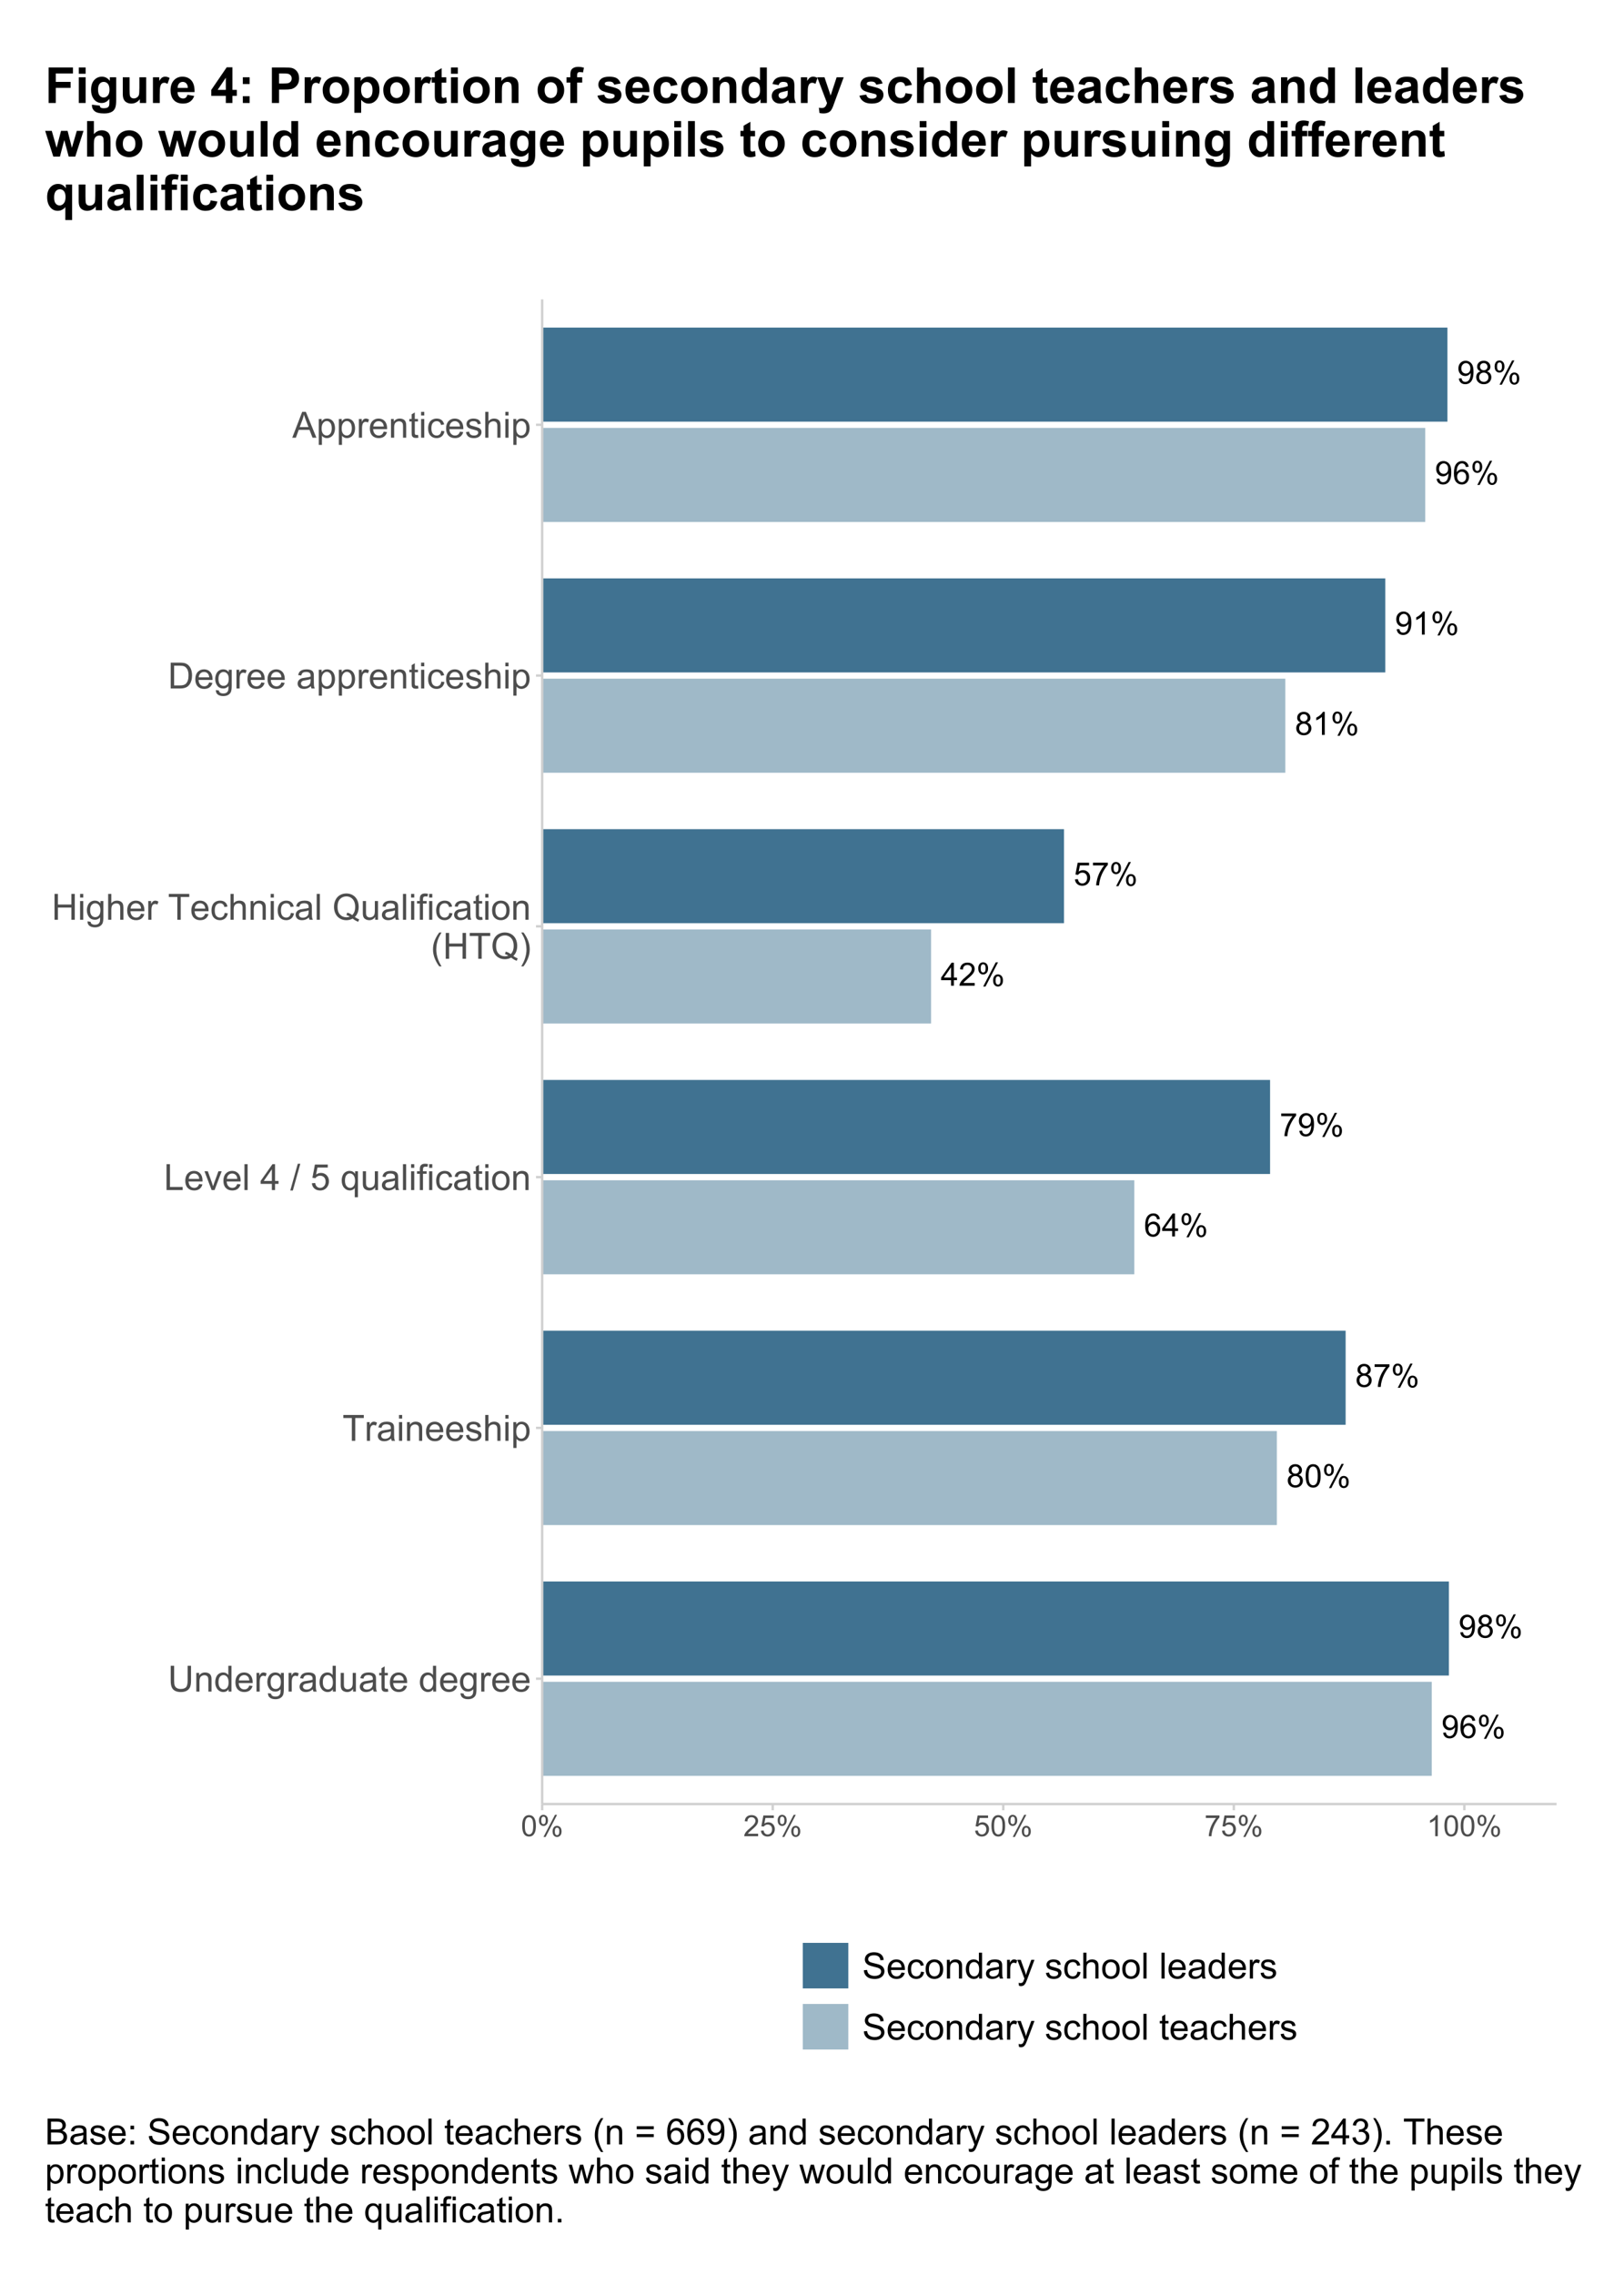 <?xml version="1.0" encoding="UTF-8"?>
<svg xmlns="http://www.w3.org/2000/svg" xmlns:xlink="http://www.w3.org/1999/xlink" width="720pt" height="1008pt" viewBox="0 0 720 1008" version="1.1">
<defs>
<g>
<symbol overflow="visible" id="glyph0-0">
<path style="stroke:none;" d="M 1.777 0 L 1.777 -8.891 L 8.891 -8.891 L 8.891 0 Z M 2 -0.223 L 8.668 -0.223 L 8.668 -8.668 L 2 -8.668 Z M 2 -0.223 "/>
</symbol>
<symbol overflow="visible" id="glyph0-1">
<path style="stroke:none;" d="M 0.777 -2.355 L 1.98 -2.465 C 2.082 -1.898 2.273 -1.488 2.562 -1.234 C 2.844 -0.98 3.215 -0.855 3.668 -0.855 C 4.051 -0.855 4.387 -0.941 4.68 -1.117 C 4.965 -1.293 5.203 -1.527 5.391 -1.824 C 5.574 -2.113 5.727 -2.512 5.855 -3.016 C 5.977 -3.512 6.039 -4.02 6.043 -4.543 C 6.039 -4.594 6.039 -4.68 6.035 -4.793 C 5.785 -4.395 5.441 -4.07 5.012 -3.824 C 4.574 -3.574 4.105 -3.449 3.605 -3.453 C 2.758 -3.449 2.047 -3.754 1.465 -4.367 C 0.879 -4.977 0.586 -5.785 0.59 -6.785 C 0.586 -7.816 0.891 -8.648 1.504 -9.281 C 2.109 -9.91 2.871 -10.223 3.793 -10.227 C 4.449 -10.223 5.055 -10.047 5.609 -9.691 C 6.156 -9.332 6.574 -8.82 6.859 -8.164 C 7.141 -7.5 7.281 -6.547 7.285 -5.301 C 7.281 -3.996 7.141 -2.961 6.859 -2.191 C 6.574 -1.418 6.156 -0.828 5.602 -0.43 C 5.043 -0.027 4.387 0.168 3.641 0.172 C 2.84 0.168 2.191 -0.047 1.688 -0.488 C 1.18 -0.926 0.875 -1.551 0.777 -2.355 Z M 5.898 -6.848 C 5.895 -7.562 5.703 -8.133 5.324 -8.559 C 4.938 -8.977 4.477 -9.188 3.945 -9.191 C 3.387 -9.188 2.902 -8.961 2.492 -8.508 C 2.078 -8.055 1.875 -7.465 1.875 -6.746 C 1.875 -6.094 2.07 -5.566 2.461 -5.164 C 2.852 -4.758 3.332 -4.559 3.91 -4.559 C 4.484 -4.559 4.961 -4.758 5.336 -5.164 C 5.707 -5.566 5.895 -6.129 5.898 -6.848 Z M 5.898 -6.848 "/>
</symbol>
<symbol overflow="visible" id="glyph0-2">
<path style="stroke:none;" d="M 2.516 -5.523 C 1.992 -5.711 1.609 -5.98 1.363 -6.336 C 1.109 -6.684 0.984 -7.105 0.988 -7.598 C 0.984 -8.336 1.25 -8.961 1.785 -9.469 C 2.316 -9.973 3.023 -10.223 3.91 -10.227 C 4.797 -10.223 5.516 -9.965 6.059 -9.449 C 6.598 -8.93 6.867 -8.301 6.871 -7.566 C 6.867 -7.09 6.742 -6.68 6.496 -6.332 C 6.246 -5.98 5.871 -5.711 5.371 -5.523 C 5.992 -5.316 6.469 -4.988 6.797 -4.535 C 7.121 -4.082 7.281 -3.539 7.285 -2.91 C 7.281 -2.039 6.973 -1.309 6.359 -0.715 C 5.742 -0.125 4.934 0.168 3.934 0.172 C 2.926 0.168 2.117 -0.125 1.5 -0.719 C 0.883 -1.312 0.574 -2.055 0.578 -2.945 C 0.574 -3.605 0.742 -4.16 1.078 -4.609 C 1.414 -5.055 1.891 -5.359 2.516 -5.523 Z M 2.266 -7.641 C 2.262 -7.156 2.418 -6.762 2.73 -6.457 C 3.039 -6.152 3.441 -6 3.938 -6 C 4.418 -6 4.812 -6.148 5.121 -6.453 C 5.43 -6.754 5.582 -7.129 5.586 -7.57 C 5.582 -8.027 5.426 -8.41 5.109 -8.727 C 4.789 -9.035 4.395 -9.191 3.926 -9.195 C 3.449 -9.191 3.051 -9.039 2.738 -8.738 C 2.418 -8.43 2.262 -8.066 2.266 -7.641 Z M 1.863 -2.938 C 1.863 -2.578 1.945 -2.234 2.113 -1.902 C 2.281 -1.566 2.531 -1.309 2.867 -1.129 C 3.195 -0.945 3.555 -0.855 3.945 -0.855 C 4.539 -0.855 5.031 -1.047 5.422 -1.43 C 5.809 -1.812 6.004 -2.301 6.008 -2.898 C 6.004 -3.496 5.805 -3.992 5.406 -4.391 C 5.004 -4.781 4.504 -4.98 3.902 -4.98 C 3.316 -4.98 2.828 -4.785 2.441 -4.395 C 2.055 -4.004 1.863 -3.516 1.863 -2.938 Z M 1.863 -2.938 "/>
</symbol>
<symbol overflow="visible" id="glyph0-3">
<path style="stroke:none;" d="M 0.828 -7.738 C 0.824 -8.461 1.008 -9.078 1.375 -9.59 C 1.738 -10.098 2.27 -10.352 2.965 -10.355 C 3.605 -10.352 4.133 -10.125 4.555 -9.672 C 4.969 -9.215 5.18 -8.543 5.184 -7.66 C 5.18 -6.797 4.969 -6.137 4.547 -5.672 C 4.121 -5.203 3.598 -4.969 2.98 -4.973 C 2.359 -4.969 1.848 -5.199 1.441 -5.66 C 1.031 -6.117 0.824 -6.809 0.828 -7.738 Z M 3 -9.496 C 2.688 -9.492 2.43 -9.359 2.227 -9.094 C 2.02 -8.824 1.914 -8.328 1.918 -7.613 C 1.914 -6.957 2.02 -6.5 2.23 -6.234 C 2.438 -5.969 2.695 -5.836 3 -5.836 C 3.312 -5.836 3.57 -5.969 3.781 -6.238 C 3.984 -6.504 4.09 -6.996 4.09 -7.711 C 4.09 -8.367 3.984 -8.828 3.777 -9.094 C 3.566 -9.359 3.309 -9.492 3 -9.496 Z M 3.008 0.375 L 8.578 -10.355 L 9.594 -10.355 L 4.043 0.375 Z M 7.41 -2.391 C 7.406 -3.121 7.59 -3.738 7.957 -4.246 C 8.324 -4.75 8.855 -5.004 9.559 -5.008 C 10.191 -5.004 10.723 -4.777 11.145 -4.324 C 11.562 -3.867 11.77 -3.195 11.773 -2.312 C 11.77 -1.449 11.559 -0.785 11.137 -0.32 C 10.711 0.145 10.188 0.375 9.566 0.375 C 8.945 0.375 8.43 0.145 8.023 -0.316 C 7.609 -0.777 7.406 -1.469 7.41 -2.391 Z M 9.594 -4.148 C 9.273 -4.148 9.016 -4.012 8.812 -3.742 C 8.605 -3.473 8.5 -2.98 8.504 -2.266 C 8.5 -1.613 8.605 -1.152 8.816 -0.887 C 9.023 -0.613 9.281 -0.48 9.586 -0.484 C 9.906 -0.48 10.168 -0.613 10.375 -0.887 C 10.578 -1.152 10.68 -1.645 10.684 -2.363 C 10.68 -3.016 10.578 -3.477 10.371 -3.746 C 10.16 -4.012 9.898 -4.148 9.594 -4.148 Z M 9.594 -4.148 "/>
</symbol>
<symbol overflow="visible" id="glyph0-4">
<path style="stroke:none;" d="M 5.301 0 L 4.051 0 L 4.051 -7.969 C 3.746 -7.68 3.352 -7.391 2.863 -7.105 C 2.375 -6.816 1.938 -6.602 1.551 -6.461 L 1.551 -7.668 C 2.246 -7.992 2.855 -8.391 3.383 -8.863 C 3.902 -9.328 4.273 -9.781 4.496 -10.227 L 5.301 -10.227 Z M 5.301 0 "/>
</symbol>
<symbol overflow="visible" id="glyph0-5">
<path style="stroke:none;" d="M 0.59 -2.668 L 1.902 -2.777 C 2 -2.137 2.227 -1.656 2.582 -1.336 C 2.934 -1.016 3.359 -0.855 3.863 -0.855 C 4.461 -0.855 4.973 -1.082 5.391 -1.535 C 5.805 -1.988 6.012 -2.59 6.016 -3.34 C 6.012 -4.051 5.812 -4.613 5.414 -5.027 C 5.012 -5.441 4.484 -5.648 3.84 -5.648 C 3.434 -5.648 3.07 -5.555 2.75 -5.371 C 2.422 -5.188 2.168 -4.949 1.988 -4.66 L 0.812 -4.812 L 1.801 -10.043 L 6.863 -10.043 L 6.863 -8.852 L 2.801 -8.852 L 2.25 -6.113 C 2.859 -6.535 3.5 -6.75 4.176 -6.754 C 5.062 -6.75 5.812 -6.441 6.426 -5.828 C 7.035 -5.207 7.34 -4.414 7.344 -3.453 C 7.34 -2.527 7.07 -1.73 6.535 -1.062 C 5.879 -0.238 4.988 0.168 3.863 0.172 C 2.934 0.168 2.18 -0.086 1.594 -0.605 C 1.008 -1.121 0.672 -1.809 0.59 -2.668 Z M 0.59 -2.668 "/>
</symbol>
<symbol overflow="visible" id="glyph0-6">
<path style="stroke:none;" d="M 0.672 -8.852 L 0.672 -10.051 L 7.266 -10.051 L 7.266 -9.078 C 6.617 -8.383 5.973 -7.469 5.336 -6.328 C 4.699 -5.184 4.207 -4.008 3.863 -2.801 C 3.609 -1.945 3.449 -1.012 3.383 0 L 2.098 0 C 2.109 -0.801 2.266 -1.766 2.57 -2.902 C 2.871 -4.035 3.305 -5.129 3.867 -6.184 C 4.43 -7.234 5.027 -8.125 5.66 -8.852 Z M 0.672 -8.852 "/>
</symbol>
<symbol overflow="visible" id="glyph0-7">
<path style="stroke:none;" d="M 7.078 -7.691 L 5.836 -7.594 C 5.723 -8.082 5.562 -8.438 5.363 -8.664 C 5.02 -9.016 4.605 -9.191 4.113 -9.195 C 3.715 -9.191 3.363 -9.082 3.062 -8.863 C 2.668 -8.574 2.359 -8.156 2.133 -7.605 C 1.906 -7.055 1.785 -6.27 1.777 -5.25 C 2.074 -5.707 2.445 -6.047 2.883 -6.27 C 3.316 -6.492 3.77 -6.602 4.25 -6.605 C 5.078 -6.602 5.789 -6.297 6.379 -5.684 C 6.961 -5.07 7.254 -4.277 7.258 -3.305 C 7.254 -2.664 7.117 -2.07 6.844 -1.523 C 6.57 -0.977 6.191 -0.555 5.711 -0.266 C 5.227 0.027 4.68 0.168 4.07 0.172 C 3.027 0.168 2.176 -0.211 1.52 -0.977 C 0.859 -1.738 0.531 -3 0.535 -4.766 C 0.531 -6.73 0.895 -8.164 1.625 -9.059 C 2.258 -9.836 3.113 -10.223 4.188 -10.227 C 4.988 -10.223 5.645 -10 6.156 -9.551 C 6.668 -9.102 6.977 -8.48 7.078 -7.691 Z M 1.973 -3.301 C 1.969 -2.863 2.059 -2.453 2.246 -2.062 C 2.426 -1.668 2.684 -1.367 3.016 -1.164 C 3.34 -0.957 3.684 -0.855 4.051 -0.855 C 4.574 -0.855 5.027 -1.066 5.41 -1.492 C 5.785 -1.918 5.977 -2.496 5.98 -3.23 C 5.977 -3.93 5.789 -4.484 5.418 -4.891 C 5.039 -5.293 4.566 -5.496 4 -5.5 C 3.434 -5.496 2.953 -5.293 2.562 -4.891 C 2.164 -4.484 1.969 -3.953 1.973 -3.301 Z M 1.973 -3.301 "/>
</symbol>
<symbol overflow="visible" id="glyph0-8">
<path style="stroke:none;" d="M 4.598 0 L 4.598 -2.438 L 0.18 -2.438 L 0.18 -3.586 L 4.828 -10.184 L 5.848 -10.184 L 5.848 -3.586 L 7.223 -3.586 L 7.223 -2.438 L 5.848 -2.438 L 5.848 0 Z M 4.598 -3.586 L 4.598 -8.176 L 1.41 -3.586 Z M 4.598 -3.586 "/>
</symbol>
<symbol overflow="visible" id="glyph0-9">
<path style="stroke:none;" d="M 7.16 -1.203 L 7.16 0 L 0.43 0 C 0.418 -0.301 0.469 -0.59 0.578 -0.867 C 0.746 -1.324 1.02 -1.773 1.398 -2.223 C 1.773 -2.664 2.32 -3.18 3.035 -3.766 C 4.141 -4.668 4.887 -5.387 5.277 -5.922 C 5.664 -6.449 5.859 -6.949 5.863 -7.426 C 5.859 -7.918 5.684 -8.336 5.332 -8.68 C 4.977 -9.016 4.512 -9.188 3.945 -9.191 C 3.34 -9.188 2.859 -9.008 2.5 -8.648 C 2.137 -8.285 1.953 -7.785 1.953 -7.148 L 0.668 -7.281 C 0.754 -8.238 1.082 -8.969 1.66 -9.473 C 2.23 -9.973 3.004 -10.223 3.973 -10.227 C 4.949 -10.223 5.723 -9.953 6.293 -9.414 C 6.863 -8.871 7.148 -8.199 7.148 -7.398 C 7.148 -6.988 7.062 -6.586 6.898 -6.195 C 6.727 -5.797 6.449 -5.383 6.066 -4.953 C 5.676 -4.516 5.035 -3.918 4.141 -3.16 C 3.387 -2.527 2.906 -2.102 2.695 -1.879 C 2.48 -1.652 2.305 -1.426 2.168 -1.203 Z M 7.16 -1.203 "/>
</symbol>
<symbol overflow="visible" id="glyph0-10">
<path style="stroke:none;" d="M 0.59 -5.023 C 0.586 -6.223 0.711 -7.191 0.961 -7.93 C 1.207 -8.66 1.574 -9.227 2.066 -9.629 C 2.555 -10.023 3.168 -10.223 3.91 -10.227 C 4.453 -10.223 4.934 -10.113 5.348 -9.895 C 5.758 -9.672 6.098 -9.355 6.371 -8.941 C 6.637 -8.527 6.848 -8.02 7 -7.426 C 7.152 -6.828 7.23 -6.027 7.23 -5.023 C 7.23 -3.824 7.105 -2.859 6.863 -2.129 C 6.613 -1.391 6.246 -0.824 5.762 -0.426 C 5.27 -0.027 4.652 0.168 3.91 0.172 C 2.926 0.168 2.156 -0.18 1.598 -0.883 C 0.922 -1.727 0.586 -3.105 0.59 -5.023 Z M 1.875 -5.023 C 1.875 -3.348 2.07 -2.234 2.461 -1.684 C 2.852 -1.129 3.332 -0.855 3.91 -0.855 C 4.48 -0.855 4.965 -1.133 5.359 -1.688 C 5.746 -2.242 5.941 -3.352 5.945 -5.023 C 5.941 -6.695 5.746 -7.809 5.359 -8.363 C 4.965 -8.91 4.477 -9.188 3.898 -9.191 C 3.32 -9.188 2.863 -8.945 2.523 -8.461 C 2.09 -7.84 1.875 -6.691 1.875 -5.023 Z M 1.875 -5.023 "/>
</symbol>
<symbol overflow="visible" id="glyph1-0">
<path style="stroke:none;" d="M 2 0 L 2 -10 L 10 -10 L 10 0 Z M 2.25 -0.25 L 9.75 -0.25 L 9.75 -9.75 L 2.25 -9.75 Z M 2.25 -0.25 "/>
</symbol>
<symbol overflow="visible" id="glyph1-1">
<path style="stroke:none;" d="M 8.75 -11.453 L 10.266 -11.453 L 10.266 -4.836 C 10.266 -3.68 10.133 -2.766 9.875 -2.094 C 9.609 -1.414 9.141 -0.863 8.465 -0.441 C 7.781 -0.016 6.891 0.191 5.789 0.195 C 4.715 0.191 3.836 0.012 3.156 -0.359 C 2.473 -0.727 1.984 -1.262 1.695 -1.965 C 1.398 -2.66 1.254 -3.617 1.258 -4.836 L 1.258 -11.453 L 2.773 -11.453 L 2.773 -4.844 C 2.77 -3.848 2.863 -3.113 3.051 -2.645 C 3.234 -2.168 3.551 -1.805 4.004 -1.555 C 4.449 -1.297 5 -1.172 5.656 -1.172 C 6.766 -1.172 7.562 -1.422 8.039 -1.93 C 8.512 -2.43 8.746 -3.402 8.75 -4.844 Z M 8.75 -11.453 "/>
</symbol>
<symbol overflow="visible" id="glyph1-2">
<path style="stroke:none;" d="M 1.055 0 L 1.055 -8.297 L 2.32 -8.297 L 2.32 -7.117 C 2.93 -8.027 3.809 -8.484 4.961 -8.484 C 5.457 -8.484 5.918 -8.395 6.34 -8.215 C 6.758 -8.035 7.07 -7.797 7.281 -7.508 C 7.488 -7.211 7.633 -6.867 7.719 -6.469 C 7.766 -6.207 7.793 -5.75 7.797 -5.102 L 7.797 0 L 6.391 0 L 6.391 -5.047 C 6.387 -5.617 6.332 -6.047 6.227 -6.332 C 6.113 -6.613 5.918 -6.84 5.645 -7.012 C 5.363 -7.18 5.039 -7.266 4.664 -7.266 C 4.062 -7.266 3.543 -7.074 3.113 -6.695 C 2.676 -6.312 2.461 -5.59 2.461 -4.531 L 2.461 0 Z M 1.055 0 "/>
</symbol>
<symbol overflow="visible" id="glyph1-3">
<path style="stroke:none;" d="M 6.438 0 L 6.438 -1.047 C 5.91 -0.223 5.137 0.188 4.117 0.188 C 3.453 0.188 2.844 0.008 2.293 -0.359 C 1.734 -0.719 1.305 -1.23 1.004 -1.887 C 0.695 -2.539 0.543 -3.289 0.547 -4.141 C 0.543 -4.965 0.684 -5.715 0.961 -6.395 C 1.234 -7.066 1.648 -7.586 2.203 -7.945 C 2.754 -8.305 3.371 -8.484 4.055 -8.484 C 4.555 -8.484 5 -8.379 5.391 -8.168 C 5.781 -7.957 6.098 -7.68 6.344 -7.344 L 6.344 -11.453 L 7.742 -11.453 L 7.742 0 Z M 1.992 -4.141 C 1.992 -3.074 2.215 -2.281 2.664 -1.758 C 3.109 -1.23 3.637 -0.965 4.25 -0.969 C 4.859 -0.965 5.383 -1.219 5.816 -1.723 C 6.242 -2.223 6.457 -2.988 6.461 -4.023 C 6.457 -5.156 6.238 -5.988 5.805 -6.523 C 5.363 -7.051 4.824 -7.316 4.188 -7.32 C 3.559 -7.316 3.035 -7.062 2.621 -6.555 C 2.199 -6.043 1.992 -5.238 1.992 -4.141 Z M 1.992 -4.141 "/>
</symbol>
<symbol overflow="visible" id="glyph1-4">
<path style="stroke:none;" d="M 6.734 -2.672 L 8.188 -2.492 C 7.953 -1.641 7.531 -0.984 6.914 -0.516 C 6.293 -0.047 5.5 0.188 4.539 0.188 C 3.324 0.188 2.363 -0.184 1.652 -0.934 C 0.941 -1.676 0.586 -2.727 0.586 -4.078 C 0.586 -5.473 0.945 -6.555 1.664 -7.328 C 2.383 -8.098 3.312 -8.484 4.461 -8.484 C 5.566 -8.484 6.473 -8.105 7.18 -7.352 C 7.879 -6.594 8.23 -5.531 8.234 -4.164 C 8.23 -4.078 8.23 -3.953 8.227 -3.789 L 2.039 -3.789 C 2.09 -2.875 2.348 -2.176 2.812 -1.695 C 3.273 -1.207 3.852 -0.965 4.547 -0.969 C 5.062 -0.965 5.5 -1.102 5.867 -1.375 C 6.227 -1.645 6.516 -2.078 6.734 -2.672 Z M 2.117 -4.945 L 6.75 -4.945 C 6.688 -5.641 6.508 -6.164 6.219 -6.516 C 5.766 -7.055 5.188 -7.324 4.477 -7.328 C 3.828 -7.324 3.285 -7.109 2.848 -6.68 C 2.406 -6.246 2.16 -5.668 2.117 -4.945 Z M 2.117 -4.945 "/>
</symbol>
<symbol overflow="visible" id="glyph1-5">
<path style="stroke:none;" d="M 1.039 0 L 1.039 -8.297 L 2.305 -8.297 L 2.305 -7.039 C 2.625 -7.625 2.926 -8.016 3.199 -8.203 C 3.473 -8.391 3.773 -8.484 4.102 -8.484 C 4.574 -8.484 5.055 -8.332 5.547 -8.031 L 5.062 -6.727 C 4.719 -6.93 4.375 -7.031 4.031 -7.031 C 3.723 -7.031 3.445 -6.938 3.203 -6.754 C 2.957 -6.566 2.781 -6.309 2.68 -5.984 C 2.52 -5.48 2.441 -4.934 2.445 -4.344 L 2.445 0 Z M 1.039 0 "/>
</symbol>
<symbol overflow="visible" id="glyph1-6">
<path style="stroke:none;" d="M 0.797 0.688 L 2.164 0.891 C 2.219 1.312 2.379 1.617 2.641 1.812 C 2.988 2.07 3.465 2.203 4.07 2.203 C 4.719 2.203 5.223 2.07 5.578 1.812 C 5.93 1.547 6.168 1.184 6.297 0.719 C 6.367 0.43 6.402 -0.168 6.398 -1.086 C 5.781 -0.359 5.016 0 4.102 0 C 2.961 0 2.078 -0.41 1.453 -1.234 C 0.828 -2.055 0.516 -3.043 0.516 -4.195 C 0.516 -4.984 0.656 -5.715 0.945 -6.387 C 1.227 -7.055 1.645 -7.57 2.191 -7.938 C 2.734 -8.301 3.371 -8.484 4.109 -8.484 C 5.086 -8.484 5.895 -8.086 6.531 -7.297 L 6.531 -8.297 L 7.828 -8.297 L 7.828 -1.125 C 7.828 0.164 7.695 1.078 7.434 1.621 C 7.168 2.156 6.75 2.582 6.184 2.898 C 5.609 3.207 4.91 3.363 4.078 3.367 C 3.086 3.363 2.285 3.141 1.68 2.699 C 1.066 2.25 0.773 1.578 0.797 0.688 Z M 1.961 -4.297 C 1.957 -3.203 2.172 -2.41 2.609 -1.914 C 3.039 -1.41 3.582 -1.16 4.234 -1.164 C 4.879 -1.16 5.422 -1.41 5.859 -1.91 C 6.297 -2.406 6.516 -3.184 6.516 -4.25 C 6.516 -5.262 6.289 -6.027 5.84 -6.547 C 5.387 -7.059 4.844 -7.316 4.211 -7.32 C 3.582 -7.316 3.051 -7.062 2.617 -6.559 C 2.176 -6.047 1.957 -5.293 1.961 -4.297 Z M 1.961 -4.297 "/>
</symbol>
<symbol overflow="visible" id="glyph1-7">
<path style="stroke:none;" d="M 6.469 -1.023 C 5.945 -0.578 5.441 -0.266 4.965 -0.086 C 4.48 0.098 3.965 0.188 3.414 0.188 C 2.5 0.188 1.801 -0.035 1.312 -0.48 C 0.82 -0.926 0.574 -1.492 0.578 -2.188 C 0.574 -2.59 0.668 -2.961 0.855 -3.301 C 1.039 -3.633 1.281 -3.902 1.582 -4.109 C 1.879 -4.309 2.215 -4.465 2.594 -4.57 C 2.867 -4.641 3.285 -4.711 3.844 -4.781 C 4.977 -4.914 5.812 -5.074 6.352 -5.266 C 6.355 -5.457 6.355 -5.578 6.359 -5.633 C 6.355 -6.203 6.223 -6.609 5.961 -6.844 C 5.598 -7.16 5.066 -7.316 4.359 -7.32 C 3.695 -7.316 3.207 -7.203 2.895 -6.973 C 2.578 -6.738 2.344 -6.328 2.195 -5.742 L 0.82 -5.93 C 0.945 -6.516 1.148 -6.988 1.438 -7.355 C 1.719 -7.715 2.133 -7.996 2.68 -8.191 C 3.219 -8.387 3.848 -8.484 4.562 -8.484 C 5.27 -8.484 5.844 -8.398 6.289 -8.234 C 6.727 -8.062 7.055 -7.855 7.266 -7.605 C 7.473 -7.352 7.617 -7.031 7.703 -6.648 C 7.746 -6.406 7.77 -5.973 7.773 -5.352 L 7.773 -3.477 C 7.77 -2.164 7.801 -1.34 7.863 -0.996 C 7.922 -0.648 8.039 -0.316 8.219 0 L 6.75 0 C 6.602 -0.289 6.508 -0.629 6.469 -1.023 Z M 6.352 -4.164 C 5.84 -3.953 5.074 -3.777 4.055 -3.633 C 3.477 -3.547 3.066 -3.453 2.828 -3.352 C 2.586 -3.246 2.402 -3.094 2.273 -2.895 C 2.141 -2.691 2.074 -2.469 2.078 -2.227 C 2.074 -1.852 2.215 -1.539 2.504 -1.289 C 2.785 -1.039 3.203 -0.914 3.75 -0.914 C 4.289 -0.914 4.77 -1.031 5.195 -1.27 C 5.613 -1.504 5.922 -1.828 6.125 -2.242 C 6.273 -2.559 6.352 -3.027 6.352 -3.648 Z M 6.352 -4.164 "/>
</symbol>
<symbol overflow="visible" id="glyph1-8">
<path style="stroke:none;" d="M 6.492 0 L 6.492 -1.219 C 5.844 -0.281 4.965 0.188 3.859 0.188 C 3.367 0.188 2.91 0.094 2.488 -0.094 C 2.062 -0.281 1.746 -0.516 1.543 -0.801 C 1.332 -1.082 1.188 -1.43 1.109 -1.844 C 1.047 -2.117 1.02 -2.555 1.023 -3.156 L 1.023 -8.297 L 2.43 -8.297 L 2.43 -3.695 C 2.426 -2.957 2.453 -2.461 2.516 -2.211 C 2.602 -1.836 2.789 -1.547 3.078 -1.34 C 3.359 -1.125 3.715 -1.02 4.141 -1.023 C 4.559 -1.02 4.953 -1.129 5.328 -1.348 C 5.695 -1.562 5.957 -1.855 6.113 -2.23 C 6.262 -2.602 6.34 -3.141 6.344 -3.852 L 6.344 -8.297 L 7.75 -8.297 L 7.75 0 Z M 6.492 0 "/>
</symbol>
<symbol overflow="visible" id="glyph1-9">
<path style="stroke:none;" d="M 4.125 -1.258 L 4.328 -0.016 C 3.93 0.066 3.574 0.105 3.266 0.109 C 2.75 0.105 2.355 0.027 2.078 -0.133 C 1.793 -0.293 1.594 -0.504 1.484 -0.77 C 1.367 -1.027 1.312 -1.582 1.312 -2.43 L 1.312 -7.203 L 0.281 -7.203 L 0.281 -8.297 L 1.312 -8.297 L 1.312 -10.352 L 2.711 -11.195 L 2.711 -8.297 L 4.125 -8.297 L 4.125 -7.203 L 2.711 -7.203 L 2.711 -2.352 C 2.707 -1.945 2.73 -1.688 2.785 -1.578 C 2.832 -1.461 2.914 -1.371 3.027 -1.305 C 3.137 -1.234 3.297 -1.199 3.508 -1.203 C 3.66 -1.199 3.867 -1.219 4.125 -1.258 Z M 4.125 -1.258 "/>
</symbol>
<symbol overflow="visible" id="glyph1-10">
<path style="stroke:none;" d=""/>
</symbol>
<symbol overflow="visible" id="glyph1-11">
<path style="stroke:none;" d="M 4.148 0 L 4.148 -10.102 L 0.375 -10.102 L 0.375 -11.453 L 9.453 -11.453 L 9.453 -10.102 L 5.664 -10.102 L 5.664 0 Z M 4.148 0 "/>
</symbol>
<symbol overflow="visible" id="glyph1-12">
<path style="stroke:none;" d="M 1.062 -9.836 L 1.062 -11.453 L 2.469 -11.453 L 2.469 -9.836 Z M 1.062 0 L 1.062 -8.297 L 2.469 -8.297 L 2.469 0 Z M 1.062 0 "/>
</symbol>
<symbol overflow="visible" id="glyph1-13">
<path style="stroke:none;" d="M 0.492 -2.477 L 1.883 -2.695 C 1.957 -2.137 2.176 -1.707 2.535 -1.414 C 2.891 -1.113 3.391 -0.965 4.031 -0.969 C 4.676 -0.965 5.152 -1.098 5.469 -1.363 C 5.777 -1.625 5.934 -1.934 5.938 -2.289 C 5.934 -2.605 5.797 -2.855 5.523 -3.039 C 5.328 -3.16 4.848 -3.32 4.086 -3.516 C 3.051 -3.773 2.336 -3.996 1.941 -4.191 C 1.539 -4.379 1.238 -4.645 1.035 -4.98 C 0.828 -5.316 0.727 -5.688 0.727 -6.094 C 0.727 -6.461 0.809 -6.801 0.98 -7.121 C 1.145 -7.434 1.375 -7.695 1.672 -7.906 C 1.887 -8.062 2.188 -8.199 2.566 -8.316 C 2.941 -8.426 3.344 -8.484 3.781 -8.484 C 4.43 -8.484 5.004 -8.391 5.496 -8.203 C 5.988 -8.016 6.352 -7.762 6.586 -7.441 C 6.82 -7.121 6.98 -6.691 7.07 -6.156 L 5.695 -5.969 C 5.633 -6.395 5.449 -6.727 5.152 -6.969 C 4.848 -7.203 4.426 -7.324 3.883 -7.328 C 3.234 -7.324 2.773 -7.219 2.5 -7.008 C 2.223 -6.793 2.086 -6.543 2.086 -6.258 C 2.086 -6.074 2.141 -5.91 2.258 -5.766 C 2.367 -5.613 2.547 -5.488 2.797 -5.391 C 2.934 -5.336 3.348 -5.215 4.039 -5.031 C 5.031 -4.762 5.727 -4.543 6.121 -4.379 C 6.512 -4.207 6.82 -3.961 7.047 -3.641 C 7.27 -3.312 7.383 -2.914 7.383 -2.438 C 7.383 -1.969 7.246 -1.527 6.973 -1.113 C 6.699 -0.699 6.305 -0.379 5.789 -0.152 C 5.273 0.074 4.688 0.188 4.039 0.188 C 2.957 0.188 2.137 -0.035 1.574 -0.484 C 1.008 -0.93 0.648 -1.594 0.492 -2.477 Z M 0.492 -2.477 "/>
</symbol>
<symbol overflow="visible" id="glyph1-14">
<path style="stroke:none;" d="M 1.055 0 L 1.055 -11.453 L 2.461 -11.453 L 2.461 -7.344 C 3.117 -8.102 3.945 -8.484 4.945 -8.484 C 5.559 -8.484 6.09 -8.363 6.547 -8.121 C 6.996 -7.879 7.32 -7.543 7.52 -7.117 C 7.711 -6.688 7.809 -6.066 7.812 -5.258 L 7.812 0 L 6.406 0 L 6.406 -5.258 C 6.402 -5.957 6.25 -6.469 5.949 -6.793 C 5.641 -7.109 5.211 -7.27 4.656 -7.273 C 4.238 -7.27 3.848 -7.164 3.48 -6.949 C 3.113 -6.73 2.852 -6.438 2.695 -6.07 C 2.539 -5.699 2.461 -5.188 2.461 -4.539 L 2.461 0 Z M 1.055 0 "/>
</symbol>
<symbol overflow="visible" id="glyph1-15">
<path style="stroke:none;" d="M 1.055 3.18 L 1.055 -8.297 L 2.336 -8.297 L 2.336 -7.219 C 2.637 -7.641 2.977 -7.957 3.359 -8.168 C 3.734 -8.379 4.195 -8.484 4.742 -8.484 C 5.445 -8.484 6.07 -8.301 6.617 -7.938 C 7.156 -7.57 7.566 -7.055 7.844 -6.395 C 8.117 -5.727 8.254 -5 8.258 -4.211 C 8.254 -3.359 8.102 -2.594 7.801 -1.918 C 7.492 -1.234 7.051 -0.715 6.473 -0.355 C 5.891 0.008 5.281 0.188 4.641 0.188 C 4.172 0.188 3.75 0.09 3.379 -0.109 C 3.004 -0.305 2.699 -0.555 2.461 -0.859 L 2.461 3.18 Z M 2.328 -4.102 C 2.324 -3.031 2.543 -2.242 2.977 -1.734 C 3.406 -1.223 3.93 -0.965 4.547 -0.969 C 5.172 -0.965 5.707 -1.23 6.152 -1.762 C 6.598 -2.289 6.82 -3.109 6.82 -4.219 C 6.82 -5.273 6.602 -6.062 6.168 -6.594 C 5.73 -7.117 5.211 -7.383 4.609 -7.383 C 4.008 -7.383 3.477 -7.102 3.02 -6.543 C 2.555 -5.98 2.324 -5.168 2.328 -4.102 Z M 2.328 -4.102 "/>
</symbol>
<symbol overflow="visible" id="glyph1-16">
<path style="stroke:none;" d="M 1.172 0 L 1.172 -11.453 L 2.688 -11.453 L 2.688 -1.352 L 8.328 -1.352 L 8.328 0 Z M 1.172 0 "/>
</symbol>
<symbol overflow="visible" id="glyph1-17">
<path style="stroke:none;" d="M 3.359 0 L 0.203 -8.297 L 1.688 -8.297 L 3.469 -3.328 C 3.66 -2.789 3.836 -2.23 4 -1.656 C 4.121 -2.09 4.297 -2.617 4.523 -3.234 L 6.367 -8.297 L 7.812 -8.297 L 4.672 0 Z M 3.359 0 "/>
</symbol>
<symbol overflow="visible" id="glyph1-18">
<path style="stroke:none;" d="M 1.023 0 L 1.023 -11.453 L 2.43 -11.453 L 2.43 0 Z M 1.023 0 "/>
</symbol>
<symbol overflow="visible" id="glyph1-19">
<path style="stroke:none;" d="M 5.172 0 L 5.172 -2.742 L 0.203 -2.742 L 0.203 -4.031 L 5.43 -11.453 L 6.578 -11.453 L 6.578 -4.031 L 8.125 -4.031 L 8.125 -2.742 L 6.578 -2.742 L 6.578 0 Z M 5.172 -4.031 L 5.172 -9.195 L 1.586 -4.031 Z M 5.172 -4.031 "/>
</symbol>
<symbol overflow="visible" id="glyph1-20">
<path style="stroke:none;" d="M 0 0.195 L 3.32 -11.648 L 4.445 -11.648 L 1.133 0.195 Z M 0 0.195 "/>
</symbol>
<symbol overflow="visible" id="glyph1-21">
<path style="stroke:none;" d="M 0.664 -3 L 2.141 -3.125 C 2.246 -2.402 2.5 -1.863 2.902 -1.504 C 3.297 -1.141 3.777 -0.961 4.344 -0.961 C 5.016 -0.961 5.59 -1.215 6.062 -1.727 C 6.527 -2.234 6.762 -2.91 6.766 -3.758 C 6.762 -4.555 6.535 -5.188 6.09 -5.656 C 5.637 -6.117 5.047 -6.352 4.32 -6.352 C 3.863 -6.352 3.457 -6.246 3.094 -6.043 C 2.727 -5.832 2.438 -5.566 2.234 -5.242 L 0.914 -5.414 L 2.023 -11.297 L 7.719 -11.297 L 7.719 -9.953 L 3.148 -9.953 L 2.531 -6.875 C 3.219 -7.352 3.938 -7.594 4.695 -7.594 C 5.691 -7.594 6.535 -7.246 7.227 -6.555 C 7.91 -5.859 8.254 -4.969 8.258 -3.883 C 8.254 -2.844 7.953 -1.949 7.352 -1.195 C 6.613 -0.27 5.609 0.191 4.344 0.195 C 3.297 0.191 2.449 -0.098 1.793 -0.68 C 1.133 -1.262 0.754 -2.035 0.664 -3 Z M 0.664 -3 "/>
</symbol>
<symbol overflow="visible" id="glyph1-22">
<path style="stroke:none;" d="M 6.344 3.18 L 6.344 -0.883 C 6.121 -0.574 5.816 -0.32 5.426 -0.117 C 5.031 0.086 4.613 0.188 4.172 0.188 C 3.188 0.188 2.34 -0.203 1.629 -0.992 C 0.918 -1.773 0.562 -2.852 0.562 -4.227 C 0.562 -5.055 0.707 -5.805 0.996 -6.469 C 1.285 -7.129 1.703 -7.629 2.254 -7.973 C 2.801 -8.312 3.402 -8.484 4.062 -8.484 C 5.086 -8.484 5.895 -8.051 6.484 -7.188 L 6.484 -8.297 L 7.75 -8.297 L 7.75 3.18 Z M 2.008 -4.172 C 2.004 -3.102 2.227 -2.301 2.68 -1.77 C 3.125 -1.234 3.664 -0.965 4.289 -0.969 C 4.887 -0.965 5.402 -1.219 5.836 -1.73 C 6.266 -2.234 6.48 -3.008 6.484 -4.047 C 6.48 -5.148 6.254 -5.98 5.801 -6.539 C 5.344 -7.094 4.809 -7.371 4.195 -7.375 C 3.586 -7.371 3.066 -7.113 2.645 -6.598 C 2.215 -6.078 2.004 -5.27 2.008 -4.172 Z M 2.008 -4.172 "/>
</symbol>
<symbol overflow="visible" id="glyph1-23">
<path style="stroke:none;" d="M 1.391 0 L 1.391 -7.203 L 0.148 -7.203 L 0.148 -8.297 L 1.391 -8.297 L 1.391 -9.18 C 1.387 -9.734 1.438 -10.148 1.539 -10.422 C 1.672 -10.785 1.91 -11.082 2.254 -11.309 C 2.594 -11.535 3.07 -11.648 3.688 -11.648 C 4.078 -11.648 4.516 -11.602 5 -11.508 L 4.789 -10.281 C 4.492 -10.332 4.219 -10.359 3.961 -10.359 C 3.531 -10.359 3.227 -10.266 3.055 -10.086 C 2.875 -9.898 2.789 -9.559 2.789 -9.062 L 2.789 -8.297 L 4.406 -8.297 L 4.406 -7.203 L 2.789 -7.203 L 2.789 0 Z M 1.391 0 "/>
</symbol>
<symbol overflow="visible" id="glyph1-24">
<path style="stroke:none;" d="M 6.469 -3.039 L 7.852 -2.859 C 7.699 -1.906 7.312 -1.16 6.691 -0.621 C 6.066 -0.082 5.301 0.188 4.398 0.188 C 3.262 0.188 2.348 -0.184 1.66 -0.926 C 0.965 -1.668 0.621 -2.73 0.625 -4.117 C 0.621 -5.012 0.77 -5.797 1.07 -6.469 C 1.363 -7.141 1.816 -7.645 2.426 -7.98 C 3.031 -8.316 3.691 -8.484 4.406 -8.484 C 5.305 -8.484 6.039 -8.254 6.617 -7.801 C 7.188 -7.34 7.555 -6.695 7.719 -5.859 L 6.352 -5.648 C 6.219 -6.203 5.988 -6.621 5.66 -6.906 C 5.328 -7.184 4.926 -7.324 4.461 -7.328 C 3.75 -7.324 3.176 -7.07 2.734 -6.566 C 2.289 -6.055 2.066 -5.25 2.07 -4.156 C 2.066 -3.039 2.281 -2.23 2.711 -1.727 C 3.137 -1.219 3.695 -0.965 4.383 -0.969 C 4.934 -0.965 5.395 -1.137 5.766 -1.477 C 6.133 -1.812 6.367 -2.332 6.469 -3.039 Z M 6.469 -3.039 "/>
</symbol>
<symbol overflow="visible" id="glyph1-25">
<path style="stroke:none;" d="M 0.531 -4.148 C 0.527 -5.684 0.953 -6.82 1.812 -7.562 C 2.523 -8.176 3.395 -8.484 4.422 -8.484 C 5.559 -8.484 6.492 -8.109 7.219 -7.363 C 7.941 -6.613 8.301 -5.582 8.305 -4.266 C 8.301 -3.195 8.141 -2.355 7.824 -1.746 C 7.5 -1.133 7.035 -0.656 6.426 -0.32 C 5.812 0.02 5.145 0.188 4.422 0.188 C 3.258 0.188 2.32 -0.184 1.605 -0.93 C 0.887 -1.672 0.527 -2.746 0.531 -4.148 Z M 1.977 -4.148 C 1.973 -3.086 2.207 -2.289 2.672 -1.762 C 3.133 -1.23 3.715 -0.965 4.422 -0.969 C 5.117 -0.965 5.699 -1.23 6.164 -1.766 C 6.625 -2.293 6.855 -3.105 6.859 -4.195 C 6.855 -5.219 6.621 -5.996 6.16 -6.527 C 5.691 -7.055 5.113 -7.316 4.422 -7.32 C 3.715 -7.316 3.133 -7.055 2.672 -6.531 C 2.207 -6.004 1.973 -5.211 1.977 -4.148 Z M 1.977 -4.148 "/>
</symbol>
<symbol overflow="visible" id="glyph1-26">
<path style="stroke:none;" d="M 1.281 0 L 1.281 -11.453 L 2.797 -11.453 L 2.797 -6.75 L 8.75 -6.75 L 8.75 -11.453 L 10.266 -11.453 L 10.266 0 L 8.75 0 L 8.75 -5.398 L 2.797 -5.398 L 2.797 0 Z M 1.281 0 "/>
</symbol>
<symbol overflow="visible" id="glyph1-27">
<path style="stroke:none;" d="M 9.914 -1.227 C 10.617 -0.738 11.266 -0.387 11.859 -0.164 L 11.414 0.891 C 10.59 0.594 9.77 0.125 8.953 -0.516 C 8.102 -0.043 7.164 0.191 6.141 0.195 C 5.102 0.191 4.16 -0.055 3.32 -0.555 C 2.473 -1.051 1.824 -1.754 1.371 -2.664 C 0.914 -3.566 0.684 -4.586 0.688 -5.727 C 0.684 -6.852 0.914 -7.883 1.375 -8.812 C 1.832 -9.738 2.484 -10.441 3.332 -10.93 C 4.176 -11.41 5.121 -11.652 6.172 -11.656 C 7.227 -11.652 8.18 -11.402 9.031 -10.902 C 9.875 -10.398 10.523 -9.695 10.973 -8.793 C 11.414 -7.887 11.637 -6.867 11.641 -5.734 C 11.637 -4.789 11.492 -3.941 11.211 -3.191 C 10.922 -2.438 10.492 -1.781 9.914 -1.227 Z M 6.578 -3.164 C 7.449 -2.918 8.172 -2.551 8.742 -2.07 C 9.633 -2.879 10.078 -4.102 10.078 -5.734 C 10.078 -6.66 9.918 -7.469 9.605 -8.164 C 9.285 -8.852 8.824 -9.391 8.223 -9.777 C 7.613 -10.156 6.934 -10.348 6.18 -10.352 C 5.047 -10.348 4.109 -9.961 3.367 -9.191 C 2.621 -8.414 2.25 -7.258 2.25 -5.727 C 2.25 -4.234 2.617 -3.094 3.355 -2.297 C 4.09 -1.5 5.031 -1.102 6.18 -1.102 C 6.719 -1.102 7.23 -1.203 7.711 -1.406 C 7.234 -1.711 6.734 -1.93 6.211 -2.062 Z M 6.578 -3.164 "/>
</symbol>
<symbol overflow="visible" id="glyph1-28">
<path style="stroke:none;" d="M 3.742 3.367 C 2.965 2.387 2.309 1.242 1.773 -0.07 C 1.234 -1.383 0.965 -2.742 0.969 -4.148 C 0.965 -5.387 1.168 -6.574 1.57 -7.711 C 2.039 -9.027 2.762 -10.34 3.742 -11.648 L 4.75 -11.648 C 4.117 -10.562 3.699 -9.789 3.5 -9.328 C 3.18 -8.609 2.93 -7.859 2.75 -7.078 C 2.523 -6.102 2.414 -5.121 2.414 -4.141 C 2.414 -1.633 3.191 0.867 4.75 3.367 Z M 3.742 3.367 "/>
</symbol>
<symbol overflow="visible" id="glyph1-29">
<path style="stroke:none;" d="M 1.977 3.367 L 0.969 3.367 C 2.523 0.867 3.305 -1.633 3.305 -4.141 C 3.305 -5.117 3.191 -6.09 2.969 -7.055 C 2.789 -7.836 2.543 -8.586 2.227 -9.305 C 2.023 -9.773 1.602 -10.555 0.969 -11.648 L 1.977 -11.648 C 2.953 -10.34 3.68 -9.027 4.148 -7.711 C 4.547 -6.574 4.746 -5.387 4.75 -4.148 C 4.746 -2.742 4.477 -1.383 3.941 -0.07 C 3.398 1.242 2.742 2.387 1.977 3.367 Z M 1.977 3.367 "/>
</symbol>
<symbol overflow="visible" id="glyph1-30">
<path style="stroke:none;" d="M 1.234 0 L 1.234 -11.453 L 5.18 -11.453 C 6.07 -11.449 6.75 -11.395 7.219 -11.289 C 7.875 -11.137 8.434 -10.863 8.898 -10.469 C 9.5 -9.957 9.953 -9.305 10.254 -8.512 C 10.551 -7.715 10.699 -6.809 10.703 -5.789 C 10.699 -4.918 10.598 -4.145 10.398 -3.477 C 10.191 -2.801 9.93 -2.246 9.617 -1.809 C 9.297 -1.367 8.949 -1.02 8.574 -0.77 C 8.191 -0.512 7.738 -0.32 7.207 -0.195 C 6.672 -0.062 6.059 0 5.367 0 Z M 2.75 -1.352 L 5.195 -1.352 C 5.949 -1.348 6.543 -1.418 6.973 -1.562 C 7.402 -1.699 7.742 -1.898 8 -2.156 C 8.355 -2.516 8.637 -2.996 8.84 -3.605 C 9.039 -4.207 9.141 -4.945 9.141 -5.812 C 9.141 -7.008 8.941 -7.926 8.551 -8.574 C 8.152 -9.215 7.676 -9.648 7.117 -9.867 C 6.707 -10.023 6.055 -10.102 5.156 -10.102 L 2.75 -10.102 Z M 2.75 -1.352 "/>
</symbol>
<symbol overflow="visible" id="glyph1-31">
<path style="stroke:none;" d="M -0.023 0 L 4.375 -11.453 L 6.008 -11.453 L 10.695 0 L 8.969 0 L 7.633 -3.469 L 2.844 -3.469 L 1.586 0 Z M 3.281 -4.703 L 7.164 -4.703 L 5.969 -7.875 C 5.602 -8.836 5.332 -9.625 5.156 -10.25 C 5.008 -9.512 4.801 -8.785 4.539 -8.062 Z M 3.281 -4.703 "/>
</symbol>
<symbol overflow="visible" id="glyph1-32">
<path style="stroke:none;" d="M 0.719 -3.68 L 2.148 -3.805 C 2.215 -3.227 2.371 -2.758 2.621 -2.395 C 2.863 -2.023 3.25 -1.727 3.773 -1.504 C 4.293 -1.273 4.879 -1.16 5.531 -1.164 C 6.109 -1.16 6.617 -1.246 7.062 -1.422 C 7.5 -1.59 7.832 -1.824 8.051 -2.129 C 8.266 -2.426 8.371 -2.754 8.375 -3.109 C 8.371 -3.465 8.27 -3.777 8.062 -4.051 C 7.852 -4.316 7.508 -4.543 7.031 -4.727 C 6.723 -4.844 6.043 -5.031 4.992 -5.285 C 3.938 -5.535 3.199 -5.773 2.781 -6 C 2.23 -6.285 1.824 -6.641 1.559 -7.066 C 1.289 -7.488 1.152 -7.961 1.156 -8.492 C 1.152 -9.066 1.316 -9.609 1.648 -10.113 C 1.973 -10.613 2.453 -10.992 3.086 -11.258 C 3.715 -11.516 4.414 -11.648 5.188 -11.648 C 6.031 -11.648 6.781 -11.512 7.434 -11.238 C 8.078 -10.965 8.578 -10.562 8.93 -10.031 C 9.277 -9.5 9.465 -8.898 9.492 -8.227 L 8.039 -8.117 C 7.961 -8.836 7.695 -9.383 7.246 -9.758 C 6.793 -10.125 6.129 -10.312 5.25 -10.312 C 4.332 -10.312 3.664 -10.145 3.246 -9.809 C 2.824 -9.473 2.613 -9.066 2.617 -8.594 C 2.613 -8.18 2.762 -7.84 3.062 -7.578 C 3.352 -7.309 4.113 -7.039 5.348 -6.762 C 6.578 -6.48 7.422 -6.234 7.883 -6.031 C 8.547 -5.719 9.039 -5.332 9.359 -4.863 C 9.672 -4.391 9.832 -3.848 9.836 -3.234 C 9.832 -2.625 9.656 -2.051 9.312 -1.512 C 8.961 -0.973 8.461 -0.551 7.809 -0.254 C 7.152 0.047 6.418 0.191 5.602 0.195 C 4.562 0.191 3.691 0.043 2.996 -0.258 C 2.293 -0.559 1.746 -1.012 1.348 -1.621 C 0.949 -2.227 0.738 -2.914 0.719 -3.68 Z M 0.719 -3.68 "/>
</symbol>
<symbol overflow="visible" id="glyph1-33">
<path style="stroke:none;" d="M 0.992 3.195 L 0.836 1.875 C 1.141 1.957 1.41 1.996 1.641 2 C 1.953 1.996 2.203 1.945 2.391 1.844 C 2.578 1.738 2.73 1.594 2.852 1.406 C 2.938 1.266 3.082 0.914 3.281 0.359 C 3.305 0.277 3.344 0.164 3.406 0.016 L 0.258 -8.297 L 1.773 -8.297 L 3.5 -3.492 C 3.719 -2.883 3.922 -2.242 4.102 -1.57 C 4.262 -2.215 4.453 -2.844 4.68 -3.461 L 6.453 -8.297 L 7.859 -8.297 L 4.703 0.141 C 4.363 1.051 4.102 1.676 3.914 2.023 C 3.664 2.484 3.375 2.824 3.055 3.043 C 2.727 3.254 2.344 3.363 1.898 3.367 C 1.625 3.363 1.32 3.305 0.992 3.195 Z M 0.992 3.195 "/>
</symbol>
<symbol overflow="visible" id="glyph1-34">
<path style="stroke:none;" d="M 1.172 0 L 1.172 -11.453 L 5.469 -11.453 C 6.34 -11.449 7.043 -11.332 7.574 -11.105 C 8.102 -10.871 8.516 -10.516 8.816 -10.035 C 9.113 -9.551 9.262 -9.047 9.266 -8.523 C 9.262 -8.031 9.129 -7.57 8.867 -7.141 C 8.598 -6.707 8.199 -6.359 7.664 -6.094 C 8.355 -5.891 8.887 -5.543 9.262 -5.055 C 9.633 -4.562 9.82 -3.984 9.82 -3.32 C 9.82 -2.781 9.707 -2.281 9.48 -1.824 C 9.254 -1.359 8.973 -1.004 8.641 -0.758 C 8.305 -0.504 7.887 -0.316 7.387 -0.191 C 6.883 -0.062 6.266 0 5.539 0 Z M 2.688 -6.641 L 5.164 -6.641 C 5.832 -6.637 6.316 -6.684 6.609 -6.773 C 6.992 -6.887 7.281 -7.074 7.48 -7.344 C 7.672 -7.605 7.77 -7.941 7.773 -8.344 C 7.77 -8.723 7.68 -9.055 7.5 -9.348 C 7.316 -9.633 7.055 -9.832 6.719 -9.941 C 6.379 -10.047 5.797 -10.102 4.977 -10.102 L 2.688 -10.102 Z M 2.688 -1.352 L 5.539 -1.352 C 6.023 -1.348 6.367 -1.367 6.57 -1.406 C 6.914 -1.469 7.207 -1.57 7.445 -1.719 C 7.676 -1.859 7.867 -2.074 8.023 -2.355 C 8.172 -2.633 8.25 -2.953 8.25 -3.32 C 8.25 -3.746 8.141 -4.117 7.922 -4.434 C 7.703 -4.746 7.398 -4.969 7.012 -5.098 C 6.621 -5.223 6.062 -5.285 5.336 -5.289 L 2.688 -5.289 Z M 2.688 -1.352 "/>
</symbol>
<symbol overflow="visible" id="glyph1-35">
<path style="stroke:none;" d="M 1.445 -6.695 L 1.445 -8.297 L 3.047 -8.297 L 3.047 -6.695 Z M 1.445 0 L 1.445 -1.602 L 3.047 -1.602 L 3.047 0 Z M 1.445 0 "/>
</symbol>
<symbol overflow="visible" id="glyph1-36">
<path style="stroke:none;" d="M 8.453 -6.734 L 0.891 -6.734 L 0.891 -8.047 L 8.453 -8.047 Z M 8.453 -3.258 L 0.891 -3.258 L 0.891 -4.57 L 8.453 -4.57 Z M 8.453 -3.258 "/>
</symbol>
<symbol overflow="visible" id="glyph1-37">
<path style="stroke:none;" d="M 7.961 -8.648 L 6.562 -8.539 C 6.438 -9.086 6.258 -9.488 6.031 -9.742 C 5.648 -10.141 5.18 -10.34 4.625 -10.344 C 4.172 -10.34 3.781 -10.215 3.445 -9.969 C 3 -9.641 2.648 -9.172 2.398 -8.555 C 2.141 -7.934 2.008 -7.051 2 -5.906 C 2.336 -6.422 2.75 -6.805 3.242 -7.055 C 3.727 -7.305 4.242 -7.43 4.781 -7.43 C 5.719 -7.43 6.516 -7.082 7.176 -6.395 C 7.832 -5.699 8.16 -4.809 8.164 -3.719 C 8.16 -2.996 8.008 -2.328 7.699 -1.715 C 7.387 -1.094 6.961 -0.621 6.422 -0.297 C 5.879 0.031 5.262 0.191 4.578 0.195 C 3.402 0.191 2.449 -0.234 1.711 -1.098 C 0.969 -1.957 0.598 -3.379 0.602 -5.359 C 0.598 -7.57 1.008 -9.18 1.828 -10.188 C 2.539 -11.059 3.5 -11.496 4.711 -11.5 C 5.609 -11.496 6.348 -11.242 6.926 -10.742 C 7.5 -10.234 7.844 -9.539 7.961 -8.648 Z M 2.219 -3.711 C 2.215 -3.223 2.316 -2.762 2.527 -2.32 C 2.73 -1.875 3.02 -1.535 3.391 -1.309 C 3.758 -1.074 4.145 -0.961 4.555 -0.961 C 5.145 -0.961 5.656 -1.199 6.086 -1.68 C 6.512 -2.156 6.727 -2.809 6.727 -3.633 C 6.727 -4.422 6.516 -5.043 6.094 -5.504 C 5.672 -5.957 5.141 -6.188 4.5 -6.188 C 3.863 -6.188 3.324 -5.957 2.883 -5.504 C 2.438 -5.043 2.215 -4.445 2.219 -3.711 Z M 2.219 -3.711 "/>
</symbol>
<symbol overflow="visible" id="glyph1-38">
<path style="stroke:none;" d="M 0.875 -2.648 L 2.227 -2.773 C 2.34 -2.133 2.559 -1.672 2.883 -1.391 C 3.203 -1.102 3.617 -0.961 4.125 -0.961 C 4.555 -0.961 4.934 -1.059 5.262 -1.258 C 5.586 -1.453 5.852 -1.719 6.062 -2.051 C 6.27 -2.379 6.445 -2.824 6.586 -3.391 C 6.727 -3.949 6.797 -4.523 6.797 -5.109 C 6.797 -5.172 6.793 -5.266 6.789 -5.391 C 6.504 -4.941 6.121 -4.578 5.637 -4.301 C 5.148 -4.02 4.621 -3.879 4.055 -3.883 C 3.105 -3.879 2.301 -4.223 1.648 -4.914 C 0.988 -5.598 0.66 -6.504 0.664 -7.633 C 0.66 -8.793 1.004 -9.727 1.691 -10.438 C 2.375 -11.141 3.234 -11.496 4.266 -11.5 C 5.008 -11.496 5.688 -11.297 6.309 -10.898 C 6.922 -10.496 7.391 -9.922 7.715 -9.184 C 8.031 -8.438 8.191 -7.363 8.195 -5.961 C 8.191 -4.492 8.031 -3.328 7.719 -2.465 C 7.398 -1.594 6.926 -0.934 6.301 -0.484 C 5.668 -0.031 4.934 0.191 4.094 0.195 C 3.195 0.191 2.465 -0.055 1.898 -0.551 C 1.328 -1.047 0.984 -1.746 0.875 -2.648 Z M 6.633 -7.703 C 6.633 -8.508 6.418 -9.148 5.988 -9.625 C 5.559 -10.098 5.039 -10.336 4.438 -10.336 C 3.809 -10.336 3.266 -10.078 2.805 -9.57 C 2.34 -9.055 2.109 -8.395 2.109 -7.586 C 2.109 -6.855 2.328 -6.262 2.77 -5.809 C 3.207 -5.348 3.75 -5.121 4.398 -5.125 C 5.047 -5.121 5.582 -5.348 6.004 -5.809 C 6.422 -6.262 6.633 -6.895 6.633 -7.703 Z M 6.633 -7.703 "/>
</symbol>
<symbol overflow="visible" id="glyph1-39">
<path style="stroke:none;" d="M 8.055 -1.352 L 8.055 0 L 0.484 0 C 0.473 -0.336 0.527 -0.66 0.648 -0.977 C 0.84 -1.488 1.148 -1.996 1.574 -2.5 C 1.996 -2.996 2.609 -3.574 3.414 -4.234 C 4.656 -5.254 5.496 -6.062 5.938 -6.66 C 6.371 -7.254 6.59 -7.816 6.594 -8.352 C 6.59 -8.906 6.391 -9.379 5.996 -9.762 C 5.594 -10.145 5.074 -10.336 4.438 -10.336 C 3.758 -10.336 3.219 -10.133 2.812 -9.727 C 2.406 -9.32 2.199 -8.758 2.195 -8.039 L 0.75 -8.188 C 0.848 -9.262 1.219 -10.086 1.867 -10.652 C 2.512 -11.215 3.379 -11.496 4.469 -11.5 C 5.566 -11.496 6.438 -11.191 7.078 -10.586 C 7.719 -9.973 8.039 -9.219 8.039 -8.32 C 8.039 -7.859 7.945 -7.406 7.758 -6.969 C 7.57 -6.523 7.258 -6.059 6.824 -5.57 C 6.387 -5.078 5.664 -4.406 4.656 -3.555 C 3.809 -2.844 3.266 -2.363 3.031 -2.113 C 2.789 -1.859 2.594 -1.605 2.438 -1.352 Z M 8.055 -1.352 "/>
</symbol>
<symbol overflow="visible" id="glyph1-40">
<path style="stroke:none;" d="M 0.672 -3.023 L 2.078 -3.211 C 2.238 -2.414 2.512 -1.84 2.902 -1.488 C 3.285 -1.137 3.758 -0.961 4.32 -0.961 C 4.977 -0.961 5.535 -1.188 5.996 -1.648 C 6.449 -2.102 6.68 -2.672 6.68 -3.352 C 6.68 -3.996 6.469 -4.527 6.047 -4.949 C 5.625 -5.367 5.086 -5.578 4.438 -5.578 C 4.168 -5.578 3.84 -5.523 3.445 -5.422 L 3.602 -6.656 C 3.691 -6.645 3.766 -6.637 3.828 -6.641 C 4.422 -6.637 4.961 -6.793 5.445 -7.109 C 5.922 -7.418 6.164 -7.902 6.164 -8.555 C 6.164 -9.07 5.988 -9.496 5.641 -9.836 C 5.289 -10.172 4.84 -10.34 4.289 -10.344 C 3.742 -10.34 3.285 -10.168 2.922 -9.828 C 2.555 -9.48 2.32 -8.965 2.219 -8.281 L 0.812 -8.531 C 0.98 -9.473 1.371 -10.203 1.984 -10.723 C 2.59 -11.238 3.348 -11.496 4.258 -11.5 C 4.879 -11.496 5.453 -11.363 5.984 -11.098 C 6.508 -10.828 6.91 -10.461 7.191 -10 C 7.465 -9.535 7.605 -9.043 7.609 -8.523 C 7.605 -8.027 7.473 -7.578 7.211 -7.172 C 6.941 -6.766 6.547 -6.441 6.031 -6.203 C 6.703 -6.043 7.23 -5.719 7.609 -5.23 C 7.98 -4.734 8.168 -4.117 8.172 -3.383 C 8.168 -2.379 7.805 -1.531 7.078 -0.84 C 6.348 -0.145 5.426 0.199 4.312 0.203 C 3.305 0.199 2.469 -0.098 1.809 -0.695 C 1.141 -1.293 0.762 -2.07 0.672 -3.023 Z M 0.672 -3.023 "/>
</symbol>
<symbol overflow="visible" id="glyph1-41">
<path style="stroke:none;" d="M 1.453 0 L 1.453 -1.602 L 3.055 -1.602 L 3.055 0 Z M 1.453 0 "/>
</symbol>
<symbol overflow="visible" id="glyph1-42">
<path style="stroke:none;" d="M 2.586 0 L 0.047 -8.297 L 1.5 -8.297 L 2.82 -3.508 L 3.312 -1.727 C 3.328 -1.812 3.473 -2.383 3.742 -3.438 L 5.062 -8.297 L 6.508 -8.297 L 7.75 -3.484 L 8.164 -1.898 L 8.641 -3.5 L 10.062 -8.297 L 11.43 -8.297 L 8.836 0 L 7.375 0 L 6.055 -4.969 L 5.734 -6.383 L 4.055 0 Z M 2.586 0 "/>
</symbol>
<symbol overflow="visible" id="glyph1-43">
<path style="stroke:none;" d="M 1.055 0 L 1.055 -8.297 L 2.312 -8.297 L 2.312 -7.133 C 2.57 -7.535 2.918 -7.863 3.352 -8.113 C 3.781 -8.359 4.273 -8.484 4.828 -8.484 C 5.441 -8.484 5.945 -8.355 6.34 -8.102 C 6.73 -7.844 7.008 -7.488 7.172 -7.031 C 7.828 -8 8.68 -8.484 9.734 -8.484 C 10.555 -8.484 11.188 -8.254 11.633 -7.801 C 12.07 -7.34 12.293 -6.641 12.297 -5.695 L 12.297 0 L 10.898 0 L 10.898 -5.227 C 10.898 -5.789 10.852 -6.191 10.762 -6.441 C 10.668 -6.684 10.504 -6.883 10.266 -7.039 C 10.023 -7.188 9.742 -7.266 9.422 -7.266 C 8.836 -7.266 8.352 -7.07 7.969 -6.684 C 7.582 -6.293 7.387 -5.672 7.391 -4.82 L 7.391 0 L 5.984 0 L 5.984 -5.391 C 5.98 -6.016 5.867 -6.484 5.641 -6.797 C 5.41 -7.109 5.035 -7.266 4.516 -7.266 C 4.117 -7.266 3.75 -7.16 3.418 -6.953 C 3.078 -6.742 2.836 -6.438 2.688 -6.039 C 2.535 -5.637 2.461 -5.059 2.461 -4.305 L 2.461 0 Z M 1.055 0 "/>
</symbol>
<symbol overflow="visible" id="glyph2-0">
<path style="stroke:none;" d="M 1.625 0 L 1.625 -8.125 L 8.125 -8.125 L 8.125 0 Z M 1.828 -0.203 L 7.922 -0.203 L 7.922 -7.922 L 1.828 -7.922 Z M 1.828 -0.203 "/>
</symbol>
<symbol overflow="visible" id="glyph2-1">
<path style="stroke:none;" d="M 0.539 -4.59 C 0.539 -5.684 0.652 -6.57 0.879 -7.242 C 1.105 -7.914 1.441 -8.43 1.887 -8.797 C 2.332 -9.156 2.895 -9.34 3.574 -9.344 C 4.074 -9.34 4.512 -9.238 4.887 -9.043 C 5.262 -8.84 5.57 -8.551 5.82 -8.172 C 6.062 -7.793 6.258 -7.332 6.398 -6.789 C 6.539 -6.242 6.609 -5.508 6.609 -4.59 C 6.609 -3.496 6.496 -2.617 6.27 -1.945 C 6.043 -1.273 5.707 -0.754 5.262 -0.387 C 4.816 -0.023 4.254 0.156 3.574 0.16 C 2.676 0.156 1.969 -0.16 1.461 -0.805 C 0.844 -1.578 0.539 -2.84 0.539 -4.59 Z M 1.715 -4.59 C 1.711 -3.059 1.891 -2.043 2.25 -1.539 C 2.605 -1.031 3.047 -0.777 3.574 -0.781 C 4.098 -0.777 4.535 -1.031 4.895 -1.543 C 5.25 -2.047 5.43 -3.062 5.434 -4.59 C 5.43 -6.117 5.25 -7.137 4.895 -7.641 C 4.535 -8.145 4.094 -8.395 3.562 -8.398 C 3.035 -8.395 2.613 -8.172 2.305 -7.73 C 1.906 -7.16 1.711 -6.113 1.715 -4.59 Z M 1.715 -4.59 "/>
</symbol>
<symbol overflow="visible" id="glyph2-2">
<path style="stroke:none;" d="M 0.754 -7.07 C 0.75 -7.73 0.918 -8.297 1.254 -8.766 C 1.59 -9.23 2.074 -9.461 2.711 -9.465 C 3.293 -9.461 3.777 -9.254 4.16 -8.84 C 4.543 -8.422 4.734 -7.809 4.734 -7 C 4.734 -6.211 4.539 -5.605 4.152 -5.184 C 3.766 -4.758 3.289 -4.547 2.723 -4.547 C 2.156 -4.547 1.688 -4.754 1.316 -5.172 C 0.938 -5.59 0.75 -6.223 0.754 -7.07 Z M 2.742 -8.676 C 2.457 -8.672 2.219 -8.551 2.031 -8.309 C 1.84 -8.062 1.746 -7.609 1.75 -6.957 C 1.746 -6.355 1.84 -5.938 2.035 -5.695 C 2.223 -5.453 2.461 -5.332 2.742 -5.332 C 3.027 -5.332 3.262 -5.453 3.453 -5.699 C 3.641 -5.945 3.738 -6.395 3.738 -7.047 C 3.738 -7.645 3.641 -8.066 3.453 -8.309 C 3.258 -8.551 3.023 -8.672 2.742 -8.676 Z M 2.75 0.344 L 7.84 -9.465 L 8.766 -9.465 L 3.695 0.344 Z M 6.773 -2.184 C 6.773 -2.852 6.938 -3.418 7.273 -3.883 C 7.605 -4.344 8.094 -4.574 8.734 -4.578 C 9.316 -4.574 9.801 -4.367 10.184 -3.953 C 10.566 -3.535 10.758 -2.922 10.758 -2.113 C 10.758 -1.324 10.562 -0.719 10.176 -0.293 C 9.789 0.129 9.312 0.34 8.742 0.344 C 8.18 0.34 7.711 0.133 7.336 -0.289 C 6.961 -0.707 6.773 -1.34 6.773 -2.184 Z M 8.766 -3.789 C 8.477 -3.785 8.238 -3.664 8.051 -3.422 C 7.863 -3.176 7.77 -2.723 7.77 -2.07 C 7.77 -1.473 7.863 -1.055 8.055 -0.812 C 8.242 -0.566 8.477 -0.445 8.758 -0.445 C 9.051 -0.445 9.293 -0.566 9.48 -0.812 C 9.668 -1.055 9.762 -1.504 9.762 -2.156 C 9.762 -2.758 9.664 -3.18 9.477 -3.422 C 9.281 -3.664 9.047 -3.785 8.766 -3.789 Z M 8.766 -3.789 "/>
</symbol>
<symbol overflow="visible" id="glyph2-3">
<path style="stroke:none;" d="M 6.543 -1.098 L 6.543 0 L 0.395 0 C 0.383 -0.273 0.43 -0.535 0.527 -0.793 C 0.684 -1.207 0.934 -1.621 1.277 -2.031 C 1.621 -2.434 2.117 -2.902 2.773 -3.441 C 3.781 -4.266 4.465 -4.922 4.824 -5.41 C 5.176 -5.891 5.355 -6.352 5.359 -6.785 C 5.355 -7.238 5.191 -7.617 4.871 -7.93 C 4.543 -8.238 4.121 -8.395 3.605 -8.398 C 3.051 -8.395 2.613 -8.23 2.285 -7.902 C 1.953 -7.57 1.785 -7.113 1.785 -6.531 L 0.609 -6.652 C 0.688 -7.523 0.988 -8.191 1.516 -8.652 C 2.039 -9.109 2.746 -9.34 3.633 -9.344 C 4.523 -9.34 5.227 -9.094 5.75 -8.602 C 6.266 -8.105 6.527 -7.492 6.531 -6.762 C 6.527 -6.387 6.449 -6.02 6.301 -5.66 C 6.145 -5.301 5.895 -4.922 5.543 -4.523 C 5.191 -4.125 4.602 -3.578 3.781 -2.887 C 3.094 -2.309 2.656 -1.918 2.461 -1.715 C 2.266 -1.508 2.105 -1.301 1.98 -1.098 Z M 6.543 -1.098 "/>
</symbol>
<symbol overflow="visible" id="glyph2-4">
<path style="stroke:none;" d="M 0.539 -2.438 L 1.738 -2.539 C 1.824 -1.953 2.031 -1.516 2.355 -1.223 C 2.68 -0.926 3.07 -0.777 3.531 -0.781 C 4.078 -0.777 4.543 -0.984 4.926 -1.402 C 5.305 -1.812 5.496 -2.363 5.496 -3.055 C 5.496 -3.703 5.312 -4.219 4.945 -4.594 C 4.578 -4.969 4.098 -5.156 3.512 -5.16 C 3.137 -5.156 2.805 -5.074 2.512 -4.91 C 2.215 -4.742 1.984 -4.523 1.816 -4.258 L 0.742 -4.398 L 1.645 -9.18 L 6.273 -9.18 L 6.273 -8.086 L 2.559 -8.086 L 2.055 -5.586 C 2.613 -5.973 3.199 -6.168 3.816 -6.172 C 4.625 -6.168 5.312 -5.887 5.871 -5.324 C 6.43 -4.758 6.707 -4.035 6.711 -3.156 C 6.707 -2.309 6.461 -1.582 5.973 -0.973 C 5.371 -0.219 4.559 0.156 3.531 0.16 C 2.68 0.156 1.988 -0.078 1.453 -0.551 C 0.918 -1.023 0.613 -1.652 0.539 -2.438 Z M 0.539 -2.438 "/>
</symbol>
<symbol overflow="visible" id="glyph2-5">
<path style="stroke:none;" d="M 0.617 -8.086 L 0.617 -9.184 L 6.641 -9.184 L 6.641 -8.297 C 6.043 -7.664 5.457 -6.824 4.875 -5.781 C 4.293 -4.734 3.844 -3.66 3.531 -2.559 C 3.301 -1.777 3.152 -0.926 3.09 0 L 1.918 0 C 1.926 -0.73 2.07 -1.613 2.348 -2.652 C 2.621 -3.688 3.016 -4.688 3.531 -5.652 C 4.043 -6.613 4.59 -7.426 5.172 -8.086 Z M 0.617 -8.086 "/>
</symbol>
<symbol overflow="visible" id="glyph2-6">
<path style="stroke:none;" d="M 4.844 0 L 3.699 0 L 3.699 -7.281 C 3.422 -7.016 3.062 -6.754 2.617 -6.492 C 2.168 -6.23 1.766 -6.031 1.414 -5.902 L 1.414 -7.008 C 2.051 -7.305 2.609 -7.668 3.09 -8.098 C 3.566 -8.527 3.906 -8.941 4.105 -9.344 L 4.844 -9.344 Z M 4.844 0 "/>
</symbol>
<symbol overflow="visible" id="glyph3-0">
<path style="stroke:none;" d="M 2.75 0 L 2.75 -13.75 L 13.75 -13.75 L 13.75 0 Z M 3.094 -0.344 L 13.406 -0.344 L 13.406 -13.406 L 3.094 -13.406 Z M 3.094 -0.344 "/>
</symbol>
<symbol overflow="visible" id="glyph3-1">
<path style="stroke:none;" d="M 1.621 0 L 1.621 -15.75 L 12.418 -15.75 L 12.418 -13.086 L 4.801 -13.086 L 4.801 -9.355 L 11.375 -9.355 L 11.375 -6.691 L 4.801 -6.691 L 4.801 0 Z M 1.621 0 "/>
</symbol>
<symbol overflow="visible" id="glyph3-2">
<path style="stroke:none;" d="M 1.578 -12.953 L 1.578 -15.75 L 4.598 -15.75 L 4.598 -12.953 Z M 1.578 0 L 1.578 -11.406 L 4.598 -11.406 L 4.598 0 Z M 1.578 0 "/>
</symbol>
<symbol overflow="visible" id="glyph3-3">
<path style="stroke:none;" d="M 1.301 0.75 L 4.75 1.172 C 4.805 1.57 4.938 1.844 5.145 2 C 5.43 2.211 5.879 2.32 6.5 2.32 C 7.281 2.32 7.875 2.199 8.273 1.965 C 8.535 1.805 8.734 1.551 8.875 1.203 C 8.965 0.949 9.012 0.492 9.012 -0.184 L 9.012 -1.848 C 8.109 -0.613 6.969 0 5.598 0 C 4.059 0 2.844 -0.648 1.953 -1.945 C 1.25 -2.969 0.902 -4.242 0.902 -5.77 C 0.902 -7.68 1.359 -9.141 2.281 -10.148 C 3.199 -11.156 4.344 -11.66 5.715 -11.664 C 7.121 -11.66 8.285 -11.043 9.207 -9.809 L 9.207 -11.406 L 12.031 -11.406 L 12.031 -1.172 C 12.027 0.172 11.918 1.176 11.699 1.848 C 11.477 2.512 11.164 3.035 10.766 3.414 C 10.359 3.793 9.824 4.09 9.156 4.305 C 8.484 4.52 7.637 4.629 6.617 4.629 C 4.68 4.629 3.309 4.297 2.504 3.633 C 1.691 2.969 1.289 2.129 1.289 1.117 C 1.289 1.016 1.293 0.895 1.301 0.75 Z M 3.996 -5.941 C 3.996 -4.73 4.23 -3.844 4.699 -3.281 C 5.168 -2.719 5.746 -2.438 6.434 -2.438 C 7.168 -2.438 7.789 -2.723 8.301 -3.301 C 8.809 -3.875 9.062 -4.73 9.066 -5.867 C 9.062 -7.043 8.82 -7.922 8.336 -8.496 C 7.848 -9.066 7.23 -9.352 6.488 -9.355 C 5.762 -9.352 5.168 -9.07 4.699 -8.512 C 4.23 -7.949 3.996 -7.094 3.996 -5.941 Z M 3.996 -5.941 "/>
</symbol>
<symbol overflow="visible" id="glyph3-4">
<path style="stroke:none;" d="M 9.086 0 L 9.086 -1.707 C 8.668 -1.098 8.121 -0.621 7.449 -0.27 C 6.77 0.082 6.055 0.258 5.305 0.258 C 4.535 0.258 3.848 0.09 3.242 -0.246 C 2.633 -0.582 2.195 -1.055 1.922 -1.664 C 1.648 -2.273 1.512 -3.113 1.516 -4.188 L 1.516 -11.406 L 4.531 -11.406 L 4.531 -6.164 C 4.527 -4.559 4.586 -3.574 4.699 -3.215 C 4.809 -2.852 5.008 -2.566 5.305 -2.355 C 5.594 -2.145 5.969 -2.039 6.422 -2.039 C 6.938 -2.039 7.398 -2.18 7.809 -2.465 C 8.215 -2.746 8.496 -3.098 8.648 -3.52 C 8.797 -3.938 8.871 -4.961 8.875 -6.594 L 8.875 -11.406 L 11.891 -11.406 L 11.891 0 Z M 9.086 0 "/>
</symbol>
<symbol overflow="visible" id="glyph3-5">
<path style="stroke:none;" d="M 4.469 0 L 1.449 0 L 1.449 -11.406 L 4.254 -11.406 L 4.254 -9.785 C 4.73 -10.551 5.16 -11.055 5.547 -11.301 C 5.93 -11.539 6.363 -11.66 6.852 -11.664 C 7.535 -11.66 8.199 -11.473 8.84 -11.098 L 7.906 -8.465 C 7.395 -8.793 6.922 -8.957 6.488 -8.961 C 6.062 -8.957 5.707 -8.84 5.414 -8.609 C 5.117 -8.375 4.883 -7.957 4.719 -7.348 C 4.547 -6.738 4.465 -5.461 4.469 -3.523 Z M 4.469 0 "/>
</symbol>
<symbol overflow="visible" id="glyph3-6">
<path style="stroke:none;" d="M 8.188 -3.633 L 11.195 -3.125 C 10.805 -2.02 10.191 -1.18 9.359 -0.605 C 8.523 -0.027 7.48 0.258 6.23 0.258 C 4.242 0.258 2.777 -0.391 1.828 -1.688 C 1.074 -2.723 0.695 -4.031 0.699 -5.617 C 0.695 -7.504 1.191 -8.984 2.18 -10.059 C 3.168 -11.125 4.418 -11.66 5.93 -11.664 C 7.625 -11.66 8.961 -11.102 9.945 -9.984 C 10.922 -8.863 11.395 -7.145 11.355 -4.836 L 3.793 -4.836 C 3.809 -3.938 4.051 -3.242 4.52 -2.746 C 4.98 -2.246 5.562 -1.996 6.262 -2 C 6.734 -1.996 7.133 -2.125 7.453 -2.387 C 7.773 -2.641 8.016 -3.059 8.188 -3.633 Z M 8.359 -6.68 C 8.332 -7.555 8.105 -8.219 7.68 -8.672 C 7.246 -9.125 6.723 -9.352 6.113 -9.355 C 5.449 -9.352 4.906 -9.113 4.48 -8.637 C 4.047 -8.156 3.836 -7.504 3.844 -6.68 Z M 8.359 -6.68 "/>
</symbol>
<symbol overflow="visible" id="glyph3-7">
<path style="stroke:none;" d=""/>
</symbol>
<symbol overflow="visible" id="glyph3-8">
<path style="stroke:none;" d="M 6.852 0 L 6.852 -3.168 L 0.406 -3.168 L 0.406 -5.812 L 7.242 -15.812 L 9.773 -15.812 L 9.773 -5.82 L 11.73 -5.82 L 11.73 -3.168 L 9.773 -3.168 L 9.773 0 Z M 6.852 -5.82 L 6.852 -11.203 L 3.234 -5.82 Z M 6.852 -5.82 "/>
</symbol>
<symbol overflow="visible" id="glyph3-9">
<path style="stroke:none;" d="M 2.16 -8.391 L 2.16 -11.406 L 5.18 -11.406 L 5.18 -8.391 Z M 2.16 0 L 2.16 -3.02 L 5.18 -3.02 L 5.18 0 Z M 2.16 0 "/>
</symbol>
<symbol overflow="visible" id="glyph3-10">
<path style="stroke:none;" d="M 1.602 0 L 1.602 -15.75 L 6.703 -15.75 C 8.633 -15.75 9.891 -15.668 10.484 -15.512 C 11.383 -15.27 12.141 -14.758 12.75 -13.969 C 13.359 -13.176 13.664 -12.152 13.664 -10.902 C 13.664 -9.934 13.488 -9.121 13.137 -8.465 C 12.785 -7.805 12.336 -7.285 11.797 -6.91 C 11.254 -6.531 10.707 -6.285 10.152 -6.164 C 9.391 -6.016 8.289 -5.941 6.852 -5.941 L 4.781 -5.941 L 4.781 0 Z M 4.781 -13.086 L 4.781 -8.617 L 6.52 -8.617 C 7.77 -8.613 8.605 -8.695 9.031 -8.863 C 9.453 -9.023 9.785 -9.281 10.027 -9.637 C 10.262 -9.984 10.383 -10.391 10.387 -10.859 C 10.383 -11.43 10.215 -11.902 9.883 -12.277 C 9.543 -12.645 9.117 -12.879 8.605 -12.977 C 8.223 -13.047 7.461 -13.082 6.316 -13.086 Z M 4.781 -13.086 "/>
</symbol>
<symbol overflow="visible" id="glyph3-11">
<path style="stroke:none;" d="M 0.883 -5.867 C 0.879 -6.863 1.125 -7.832 1.621 -8.773 C 2.113 -9.711 2.812 -10.43 3.723 -10.922 C 4.625 -11.414 5.637 -11.66 6.758 -11.664 C 8.477 -11.66 9.891 -11.102 11 -9.984 C 12.102 -8.863 12.656 -7.445 12.656 -5.734 C 12.656 -4.008 12.098 -2.578 10.984 -1.445 C 9.867 -0.309 8.465 0.258 6.777 0.258 C 5.73 0.258 4.734 0.023 3.785 -0.449 C 2.836 -0.922 2.113 -1.613 1.621 -2.527 C 1.125 -3.438 0.879 -4.551 0.883 -5.867 Z M 3.977 -5.703 C 3.973 -4.57 4.242 -3.707 4.781 -3.105 C 5.316 -2.504 5.977 -2.203 6.766 -2.203 C 7.551 -2.203 8.211 -2.504 8.75 -3.105 C 9.281 -3.707 9.551 -4.578 9.551 -5.727 C 9.551 -6.84 9.281 -7.699 8.75 -8.305 C 8.211 -8.902 7.551 -9.203 6.766 -9.207 C 5.977 -9.203 5.316 -8.902 4.781 -8.305 C 4.242 -7.699 3.973 -6.832 3.977 -5.703 Z M 3.977 -5.703 "/>
</symbol>
<symbol overflow="visible" id="glyph3-12">
<path style="stroke:none;" d="M 1.492 -11.406 L 4.309 -11.406 L 4.309 -9.734 C 4.668 -10.305 5.164 -10.77 5.789 -11.129 C 6.414 -11.48 7.105 -11.66 7.863 -11.664 C 9.188 -11.66 10.309 -11.141 11.234 -10.105 C 12.156 -9.066 12.621 -7.621 12.621 -5.77 C 12.621 -3.859 12.152 -2.379 11.223 -1.324 C 10.289 -0.27 9.164 0.258 7.844 0.258 C 7.211 0.258 6.641 0.133 6.129 -0.117 C 5.613 -0.367 5.074 -0.797 4.512 -1.406 L 4.512 4.34 L 1.492 4.34 Z M 4.48 -5.898 C 4.477 -4.613 4.73 -3.664 5.242 -3.055 C 5.746 -2.438 6.367 -2.133 7.102 -2.137 C 7.801 -2.133 8.383 -2.414 8.852 -2.98 C 9.316 -3.539 9.551 -4.461 9.551 -5.746 C 9.551 -6.938 9.309 -7.824 8.828 -8.41 C 8.348 -8.988 7.754 -9.281 7.047 -9.281 C 6.309 -9.281 5.695 -8.996 5.211 -8.426 C 4.719 -7.855 4.477 -7.012 4.48 -5.898 Z M 4.48 -5.898 "/>
</symbol>
<symbol overflow="visible" id="glyph3-13">
<path style="stroke:none;" d="M 6.812 -11.406 L 6.812 -9 L 4.75 -9 L 4.75 -4.406 C 4.746 -3.473 4.766 -2.93 4.809 -2.777 C 4.844 -2.621 4.934 -2.492 5.074 -2.395 C 5.215 -2.293 5.383 -2.242 5.586 -2.246 C 5.859 -2.242 6.266 -2.34 6.801 -2.535 L 7.059 -0.195 C 6.352 0.109 5.555 0.258 4.672 0.258 C 4.125 0.258 3.637 0.168 3.199 -0.016 C 2.762 -0.195 2.441 -0.43 2.238 -0.723 C 2.035 -1.012 1.895 -1.406 1.816 -1.902 C 1.75 -2.25 1.715 -2.957 1.719 -4.027 L 1.719 -9 L 0.332 -9 L 0.332 -11.406 L 1.719 -11.406 L 1.719 -13.676 L 4.75 -15.438 L 4.75 -11.406 Z M 6.812 -11.406 "/>
</symbol>
<symbol overflow="visible" id="glyph3-14">
<path style="stroke:none;" d="M 11.957 0 L 8.938 0 L 8.938 -5.82 C 8.934 -7.051 8.871 -7.848 8.742 -8.211 C 8.613 -8.57 8.402 -8.852 8.113 -9.055 C 7.82 -9.25 7.473 -9.352 7.07 -9.355 C 6.543 -9.352 6.074 -9.207 5.66 -8.926 C 5.246 -8.637 4.961 -8.258 4.809 -7.785 C 4.652 -7.312 4.574 -6.441 4.578 -5.168 L 4.578 0 L 1.559 0 L 1.559 -11.406 L 4.359 -11.406 L 4.359 -9.734 C 5.355 -11.016 6.609 -11.66 8.121 -11.664 C 8.785 -11.66 9.391 -11.539 9.945 -11.305 C 10.492 -11.062 10.91 -10.758 11.199 -10.387 C 11.48 -10.012 11.68 -9.59 11.789 -9.117 C 11.898 -8.645 11.953 -7.969 11.957 -7.09 Z M 11.957 0 "/>
</symbol>
<symbol overflow="visible" id="glyph3-15">
<path style="stroke:none;" d="M 0.258 -11.406 L 1.934 -11.406 L 1.934 -12.266 C 1.934 -13.223 2.035 -13.941 2.238 -14.414 C 2.441 -14.887 2.816 -15.27 3.367 -15.57 C 3.91 -15.863 4.602 -16.012 5.445 -16.016 C 6.301 -16.012 7.145 -15.883 7.969 -15.629 L 7.562 -13.523 C 7.082 -13.637 6.621 -13.691 6.176 -13.695 C 5.738 -13.691 5.426 -13.59 5.238 -13.391 C 5.047 -13.184 4.949 -12.793 4.953 -12.215 L 4.953 -11.406 L 7.207 -11.406 L 7.207 -9.035 L 4.953 -9.035 L 4.953 0 L 1.934 0 L 1.934 -9.035 L 0.258 -9.035 Z M 0.258 -11.406 "/>
</symbol>
<symbol overflow="visible" id="glyph3-16">
<path style="stroke:none;" d="M 0.516 -3.254 L 3.547 -3.719 C 3.672 -3.129 3.934 -2.684 4.328 -2.379 C 4.723 -2.074 5.273 -1.922 5.984 -1.922 C 6.762 -1.922 7.352 -2.062 7.746 -2.352 C 8.008 -2.547 8.137 -2.816 8.141 -3.156 C 8.137 -3.383 8.066 -3.574 7.93 -3.727 C 7.773 -3.867 7.438 -4 6.918 -4.125 C 4.48 -4.66 2.938 -5.148 2.289 -5.598 C 1.383 -6.207 0.93 -7.062 0.934 -8.164 C 0.93 -9.148 1.32 -9.98 2.105 -10.656 C 2.883 -11.324 4.094 -11.66 5.734 -11.664 C 7.293 -11.66 8.453 -11.406 9.215 -10.902 C 9.973 -10.391 10.496 -9.641 10.785 -8.648 L 7.938 -8.121 C 7.816 -8.566 7.586 -8.906 7.246 -9.141 C 6.902 -9.375 6.418 -9.492 5.789 -9.496 C 4.992 -9.492 4.422 -9.383 4.082 -9.164 C 3.852 -9.004 3.738 -8.797 3.738 -8.551 C 3.738 -8.332 3.836 -8.152 4.039 -8.004 C 4.305 -7.801 5.246 -7.516 6.855 -7.152 C 8.465 -6.785 9.586 -6.34 10.227 -5.812 C 10.852 -5.273 11.168 -4.523 11.172 -3.566 C 11.168 -2.52 10.73 -1.621 9.859 -0.871 C 8.984 -0.117 7.691 0.258 5.984 0.258 C 4.426 0.258 3.195 -0.055 2.293 -0.688 C 1.383 -1.312 0.793 -2.168 0.516 -3.254 Z M 0.516 -3.254 "/>
</symbol>
<symbol overflow="visible" id="glyph3-17">
<path style="stroke:none;" d="M 11.527 -8.035 L 8.551 -7.5 C 8.445 -8.094 8.219 -8.539 7.867 -8.84 C 7.512 -9.141 7.051 -9.293 6.488 -9.293 C 5.73 -9.293 5.133 -9.031 4.688 -8.512 C 4.238 -7.992 4.012 -7.125 4.016 -5.906 C 4.012 -4.555 4.242 -3.598 4.699 -3.039 C 5.152 -2.48 5.762 -2.203 6.531 -2.203 C 7.102 -2.203 7.57 -2.363 7.938 -2.691 C 8.301 -3.012 8.559 -3.574 8.711 -4.371 L 11.676 -3.867 C 11.367 -2.508 10.777 -1.48 9.902 -0.785 C 9.027 -0.09 7.855 0.258 6.391 0.258 C 4.723 0.258 3.395 -0.266 2.402 -1.32 C 1.41 -2.367 0.914 -3.828 0.914 -5.695 C 0.914 -7.578 1.41 -9.043 2.406 -10.09 C 3.398 -11.137 4.746 -11.66 6.445 -11.664 C 7.836 -11.66 8.938 -11.359 9.758 -10.766 C 10.574 -10.164 11.164 -9.254 11.527 -8.035 Z M 11.527 -8.035 "/>
</symbol>
<symbol overflow="visible" id="glyph3-18">
<path style="stroke:none;" d="M 12.043 0 L 9.238 0 L 9.238 -1.676 C 8.77 -1.023 8.219 -0.535 7.59 -0.219 C 6.953 0.102 6.316 0.258 5.672 0.258 C 4.359 0.258 3.234 -0.27 2.305 -1.324 C 1.367 -2.379 0.902 -3.852 0.902 -5.746 C 0.902 -7.68 1.355 -9.148 2.266 -10.156 C 3.176 -11.156 4.324 -11.66 5.715 -11.664 C 6.984 -11.66 8.09 -11.133 9.023 -10.078 L 9.023 -15.75 L 12.043 -15.75 Z M 3.984 -5.953 C 3.984 -4.734 4.152 -3.852 4.492 -3.309 C 4.973 -2.516 5.652 -2.121 6.531 -2.125 C 7.223 -2.121 7.812 -2.418 8.305 -3.012 C 8.789 -3.602 9.035 -4.484 9.035 -5.66 C 9.035 -6.969 8.797 -7.91 8.324 -8.488 C 7.852 -9.062 7.246 -9.352 6.508 -9.355 C 5.793 -9.352 5.195 -9.066 4.711 -8.5 C 4.227 -7.93 3.984 -7.082 3.984 -5.953 Z M 3.984 -5.953 "/>
</symbol>
<symbol overflow="visible" id="glyph3-19">
<path style="stroke:none;" d="M 3.836 -7.93 L 1.094 -8.422 C 1.402 -9.523 1.934 -10.34 2.684 -10.871 C 3.434 -11.395 4.551 -11.66 6.039 -11.664 C 7.379 -11.66 8.379 -11.5 9.043 -11.188 C 9.699 -10.867 10.164 -10.465 10.434 -9.973 C 10.703 -9.48 10.84 -8.578 10.84 -7.273 L 10.805 -3.75 C 10.805 -2.746 10.852 -2.004 10.949 -1.531 C 11.047 -1.051 11.227 -0.543 11.492 0 L 8.508 0 C 8.43 -0.199 8.332 -0.496 8.219 -0.891 C 8.164 -1.07 8.129 -1.188 8.109 -1.246 C 7.594 -0.742 7.039 -0.367 6.453 -0.117 C 5.863 0.133 5.238 0.258 4.578 0.258 C 3.398 0.258 2.473 -0.059 1.797 -0.699 C 1.121 -1.332 0.785 -2.141 0.785 -3.117 C 0.785 -3.758 0.938 -4.332 1.246 -4.84 C 1.551 -5.344 1.98 -5.73 2.539 -6 C 3.094 -6.266 3.895 -6.5 4.941 -6.703 C 6.348 -6.969 7.328 -7.215 7.875 -7.445 L 7.875 -7.746 C 7.875 -8.324 7.73 -8.734 7.445 -8.984 C 7.156 -9.227 6.613 -9.352 5.82 -9.355 C 5.281 -9.352 4.863 -9.246 4.562 -9.039 C 4.262 -8.824 4.02 -8.453 3.836 -7.93 Z M 7.875 -5.477 C 7.484 -5.348 6.871 -5.195 6.035 -5.016 C 5.199 -4.836 4.652 -4.66 4.395 -4.492 C 4 -4.207 3.801 -3.852 3.805 -3.426 C 3.801 -3 3.961 -2.633 4.277 -2.328 C 4.59 -2.016 4.988 -1.863 5.477 -1.867 C 6.02 -1.863 6.539 -2.043 7.035 -2.406 C 7.398 -2.676 7.641 -3.008 7.758 -3.406 C 7.836 -3.66 7.875 -4.152 7.875 -4.875 Z M 7.875 -5.477 "/>
</symbol>
<symbol overflow="visible" id="glyph3-20">
<path style="stroke:none;" d="M 0.148 -11.406 L 3.363 -11.406 L 6.09 -3.309 L 8.754 -11.406 L 11.883 -11.406 L 7.852 -0.43 L 7.133 1.559 C 6.863 2.223 6.613 2.73 6.375 3.082 C 6.133 3.434 5.855 3.719 5.547 3.938 C 5.234 4.156 4.852 4.324 4.398 4.445 C 3.941 4.566 3.43 4.629 2.859 4.629 C 2.277 4.629 1.707 4.566 1.148 4.445 L 0.883 2.086 C 1.352 2.176 1.777 2.219 2.16 2.223 C 2.859 2.219 3.379 2.016 3.715 1.605 C 4.051 1.191 4.309 0.664 4.492 0.031 Z M 0.148 -11.406 "/>
</symbol>
<symbol overflow="visible" id="glyph3-21">
<path style="stroke:none;" d="M 4.586 -15.75 L 4.586 -9.957 C 5.559 -11.09 6.723 -11.66 8.078 -11.664 C 8.77 -11.66 9.395 -11.531 9.957 -11.277 C 10.512 -11.016 10.934 -10.688 11.219 -10.289 C 11.5 -9.887 11.695 -9.441 11.801 -8.957 C 11.902 -8.469 11.953 -7.715 11.957 -6.691 L 11.957 0 L 8.938 0 L 8.938 -6.027 C 8.934 -7.219 8.879 -7.977 8.766 -8.305 C 8.648 -8.625 8.445 -8.883 8.156 -9.07 C 7.867 -9.258 7.504 -9.352 7.07 -9.355 C 6.566 -9.352 6.117 -9.23 5.723 -8.988 C 5.328 -8.746 5.039 -8.379 4.859 -7.891 C 4.672 -7.398 4.582 -6.672 4.586 -5.715 L 4.586 0 L 1.57 0 L 1.57 -15.75 Z M 4.586 -15.75 "/>
</symbol>
<symbol overflow="visible" id="glyph3-22">
<path style="stroke:none;" d="M 1.578 0 L 1.578 -15.75 L 4.598 -15.75 L 4.598 0 Z M 1.578 0 "/>
</symbol>
<symbol overflow="visible" id="glyph3-23">
<path style="stroke:none;" d="M 3.707 0 L 0.098 -11.406 L 3.031 -11.406 L 5.168 -3.93 L 7.133 -11.406 L 10.043 -11.406 L 11.945 -3.93 L 14.125 -11.406 L 17.102 -11.406 L 13.438 0 L 10.539 0 L 8.57 -7.336 L 6.641 0 Z M 3.707 0 "/>
</symbol>
<symbol overflow="visible" id="glyph3-24">
<path style="stroke:none;" d="M 9.035 4.34 L 9.035 -1.398 C 8.641 -0.887 8.148 -0.484 7.562 -0.188 C 6.973 0.109 6.34 0.258 5.66 0.258 C 4.363 0.258 3.297 -0.227 2.461 -1.203 C 1.469 -2.336 0.973 -3.879 0.977 -5.832 C 0.973 -7.66 1.438 -9.09 2.367 -10.121 C 3.293 -11.145 4.441 -11.66 5.82 -11.664 C 6.578 -11.66 7.238 -11.5 7.793 -11.18 C 8.348 -10.859 8.84 -10.371 9.27 -9.723 L 9.27 -11.406 L 12.055 -11.406 L 12.055 4.34 Z M 9.133 -5.844 C 9.129 -7.008 8.891 -7.879 8.418 -8.449 C 7.938 -9.02 7.34 -9.305 6.629 -9.305 C 5.895 -9.305 5.285 -9.012 4.797 -8.434 C 4.305 -7.848 4.059 -6.93 4.062 -5.672 C 4.059 -4.418 4.297 -3.512 4.77 -2.957 C 5.238 -2.398 5.82 -2.121 6.52 -2.125 C 7.211 -2.121 7.82 -2.434 8.348 -3.059 C 8.867 -3.684 9.129 -4.609 9.133 -5.844 Z M 9.133 -5.844 "/>
</symbol>
</g>
</defs>
<g id="surface34">
<rect x="0" y="0" width="720" height="1008" style="fill:rgb(100%,100%,100%);fill-opacity:1;stroke:none;"/>
<rect x="0" y="0" width="720" height="1008" style="fill:rgb(100%,100%,100%);fill-opacity:1;stroke:none;"/>
<path style="fill:none;stroke-width:1.067;stroke-linecap:round;stroke-linejoin:round;stroke:rgb(100%,100%,100%);stroke-opacity:1;stroke-miterlimit:10;" d="M 0 1008 L 720 1008 L 720 0 L 0 0 Z M 0 1008 "/>
<path style=" stroke:none;fill-rule:nonzero;fill:rgb(100%,100%,100%);fill-opacity:1;" d="M 240.371 799.34 L 690.113 799.34 L 690.113 132.652 L 240.371 132.652 Z M 240.371 799.34 "/>
<path style=" stroke:none;fill-rule:nonzero;fill:rgb(25.098%,44.706%,56.863%);fill-opacity:1;" d="M 240.371 186.824 L 641.719 186.824 L 641.719 145.156 L 240.371 145.156 Z M 240.371 186.824 "/>
<path style=" stroke:none;fill-rule:nonzero;fill:rgb(25.098%,44.706%,56.863%);fill-opacity:1;" d="M 240.371 297.938 L 614.168 297.938 L 614.168 256.27 L 240.371 256.27 Z M 240.371 297.938 "/>
<path style=" stroke:none;fill-rule:nonzero;fill:rgb(25.098%,44.706%,56.863%);fill-opacity:1;" d="M 240.371 409.051 L 471.715 409.051 L 471.715 367.383 L 240.371 367.383 Z M 240.371 409.051 "/>
<path style=" stroke:none;fill-rule:nonzero;fill:rgb(25.098%,44.706%,56.863%);fill-opacity:1;" d="M 240.371 520.168 L 563.094 520.168 L 563.094 478.5 L 240.371 478.5 Z M 240.371 520.168 "/>
<path style=" stroke:none;fill-rule:nonzero;fill:rgb(25.098%,44.706%,56.863%);fill-opacity:1;" d="M 240.371 631.281 L 596.586 631.281 L 596.586 589.613 L 240.371 589.613 Z M 240.371 631.281 "/>
<path style=" stroke:none;fill-rule:nonzero;fill:rgb(25.098%,44.706%,56.863%);fill-opacity:1;" d="M 240.371 742.395 L 642.371 742.395 L 642.371 700.727 L 240.371 700.727 Z M 240.371 742.395 "/>
<path style=" stroke:none;fill-rule:nonzero;fill:rgb(62.353%,72.549%,78.431%);fill-opacity:1;" d="M 240.371 231.27 L 631.867 231.27 L 631.867 189.602 L 240.371 189.602 Z M 240.371 231.27 "/>
<path style=" stroke:none;fill-rule:nonzero;fill:rgb(62.353%,72.549%,78.431%);fill-opacity:1;" d="M 240.371 342.383 L 569.844 342.383 L 569.844 300.715 L 240.371 300.715 Z M 240.371 342.383 "/>
<path style=" stroke:none;fill-rule:nonzero;fill:rgb(62.353%,72.549%,78.431%);fill-opacity:1;" d="M 240.371 453.496 L 412.793 453.496 L 412.793 411.828 L 240.371 411.828 Z M 240.371 453.496 "/>
<path style=" stroke:none;fill-rule:nonzero;fill:rgb(62.353%,72.549%,78.431%);fill-opacity:1;" d="M 240.371 564.613 L 502.895 564.613 L 502.895 522.945 L 240.371 522.945 Z M 240.371 564.613 "/>
<path style=" stroke:none;fill-rule:nonzero;fill:rgb(62.353%,72.549%,78.431%);fill-opacity:1;" d="M 240.371 675.727 L 566.09 675.727 L 566.09 634.059 L 240.371 634.059 Z M 240.371 675.727 "/>
<path style=" stroke:none;fill-rule:nonzero;fill:rgb(62.353%,72.549%,78.431%);fill-opacity:1;" d="M 240.371 786.84 L 634.773 786.84 L 634.773 745.172 L 240.371 745.172 Z M 240.371 786.84 "/>
<g style="fill:rgb(0%,0%,0%);fill-opacity:1;">
  <use xlink:href="#glyph0-1" x="645.988" y="170.062"/>
  <use xlink:href="#glyph0-2" x="653.9" y="170.062"/>
  <use xlink:href="#glyph0-3" x="661.812" y="170.062"/>
</g>
<g style="fill:rgb(0%,0%,0%);fill-opacity:1;">
  <use xlink:href="#glyph0-1" x="618.438" y="281.176"/>
  <use xlink:href="#glyph0-4" x="626.35" y="281.176"/>
  <use xlink:href="#glyph0-3" x="634.262" y="281.176"/>
</g>
<g style="fill:rgb(0%,0%,0%);fill-opacity:1;">
  <use xlink:href="#glyph0-5" x="475.98" y="392.293"/>
  <use xlink:href="#glyph0-6" x="483.893" y="392.293"/>
  <use xlink:href="#glyph0-3" x="491.805" y="392.293"/>
</g>
<g style="fill:rgb(0%,0%,0%);fill-opacity:1;">
  <use xlink:href="#glyph0-6" x="567.363" y="503.406"/>
  <use xlink:href="#glyph0-1" x="575.275" y="503.406"/>
  <use xlink:href="#glyph0-3" x="583.187" y="503.406"/>
</g>
<g style="fill:rgb(0%,0%,0%);fill-opacity:1;">
  <use xlink:href="#glyph0-2" x="600.855" y="614.52"/>
  <use xlink:href="#glyph0-6" x="608.768" y="614.52"/>
  <use xlink:href="#glyph0-3" x="616.68" y="614.52"/>
</g>
<g style="fill:rgb(0%,0%,0%);fill-opacity:1;">
  <use xlink:href="#glyph0-1" x="646.641" y="725.633"/>
  <use xlink:href="#glyph0-2" x="654.553" y="725.633"/>
  <use xlink:href="#glyph0-3" x="662.465" y="725.633"/>
</g>
<g style="fill:rgb(0%,0%,0%);fill-opacity:1;">
  <use xlink:href="#glyph0-1" x="636.137" y="214.508"/>
  <use xlink:href="#glyph0-7" x="644.049" y="214.508"/>
  <use xlink:href="#glyph0-3" x="651.961" y="214.508"/>
</g>
<g style="fill:rgb(0%,0%,0%);fill-opacity:1;">
  <use xlink:href="#glyph0-2" x="574.113" y="325.621"/>
  <use xlink:href="#glyph0-4" x="582.025" y="325.621"/>
  <use xlink:href="#glyph0-3" x="589.937" y="325.621"/>
</g>
<g style="fill:rgb(0%,0%,0%);fill-opacity:1;">
  <use xlink:href="#glyph0-8" x="417.059" y="436.738"/>
  <use xlink:href="#glyph0-9" x="424.971" y="436.738"/>
  <use xlink:href="#glyph0-3" x="432.883" y="436.738"/>
</g>
<g style="fill:rgb(0%,0%,0%);fill-opacity:1;">
  <use xlink:href="#glyph0-7" x="507.16" y="547.852"/>
  <use xlink:href="#glyph0-8" x="515.072" y="547.852"/>
  <use xlink:href="#glyph0-3" x="522.984" y="547.852"/>
</g>
<g style="fill:rgb(0%,0%,0%);fill-opacity:1;">
  <use xlink:href="#glyph0-2" x="570.359" y="658.965"/>
  <use xlink:href="#glyph0-10" x="578.271" y="658.965"/>
  <use xlink:href="#glyph0-3" x="586.183" y="658.965"/>
</g>
<g style="fill:rgb(0%,0%,0%);fill-opacity:1;">
  <use xlink:href="#glyph0-1" x="639.043" y="770.082"/>
  <use xlink:href="#glyph0-7" x="646.955" y="770.082"/>
  <use xlink:href="#glyph0-3" x="654.867" y="770.082"/>
</g>
<path style="fill:none;stroke-width:1.067;stroke-linecap:butt;stroke-linejoin:round;stroke:rgb(81.569%,81.569%,81.569%);stroke-opacity:1;stroke-miterlimit:10;" d="M 240.371 799.34 L 240.371 132.656 "/>
<g style="fill:rgb(30.196%,30.196%,30.196%);fill-opacity:1;">
  <use xlink:href="#glyph1-1" x="74.43" y="749.512"/>
  <use xlink:href="#glyph1-2" x="85.984" y="749.512"/>
  <use xlink:href="#glyph1-3" x="94.883" y="749.512"/>
  <use xlink:href="#glyph1-4" x="103.781" y="749.512"/>
  <use xlink:href="#glyph1-5" x="112.68" y="749.512"/>
  <use xlink:href="#glyph1-6" x="118.008" y="749.512"/>
  <use xlink:href="#glyph1-5" x="126.906" y="749.512"/>
  <use xlink:href="#glyph1-7" x="132.234" y="749.512"/>
  <use xlink:href="#glyph1-3" x="141.133" y="749.512"/>
  <use xlink:href="#glyph1-8" x="150.031" y="749.512"/>
  <use xlink:href="#glyph1-7" x="158.93" y="749.512"/>
  <use xlink:href="#glyph1-9" x="167.828" y="749.512"/>
  <use xlink:href="#glyph1-4" x="172.273" y="749.512"/>
  <use xlink:href="#glyph1-10" x="181.172" y="749.512"/>
  <use xlink:href="#glyph1-3" x="185.617" y="749.512"/>
  <use xlink:href="#glyph1-4" x="194.516" y="749.512"/>
  <use xlink:href="#glyph1-6" x="203.414" y="749.512"/>
  <use xlink:href="#glyph1-5" x="212.312" y="749.512"/>
  <use xlink:href="#glyph1-4" x="217.641" y="749.512"/>
  <use xlink:href="#glyph1-4" x="226.539" y="749.512"/>
</g>
<g style="fill:rgb(30.196%,30.196%,30.196%);fill-opacity:1;">
  <use xlink:href="#glyph1-11" x="151.836" y="638.395"/>
  <use xlink:href="#glyph1-5" x="161.609" y="638.395"/>
  <use xlink:href="#glyph1-7" x="166.938" y="638.395"/>
  <use xlink:href="#glyph1-12" x="175.836" y="638.395"/>
  <use xlink:href="#glyph1-2" x="179.391" y="638.395"/>
  <use xlink:href="#glyph1-4" x="188.289" y="638.395"/>
  <use xlink:href="#glyph1-4" x="197.188" y="638.395"/>
  <use xlink:href="#glyph1-13" x="206.086" y="638.395"/>
  <use xlink:href="#glyph1-14" x="214.086" y="638.395"/>
  <use xlink:href="#glyph1-12" x="222.984" y="638.395"/>
  <use xlink:href="#glyph1-15" x="226.539" y="638.395"/>
</g>
<g style="fill:rgb(30.196%,30.196%,30.196%);fill-opacity:1;">
  <use xlink:href="#glyph1-16" x="72.664" y="527.281"/>
  <use xlink:href="#glyph1-4" x="81.562" y="527.281"/>
  <use xlink:href="#glyph1-17" x="90.461" y="527.281"/>
  <use xlink:href="#glyph1-4" x="98.461" y="527.281"/>
  <use xlink:href="#glyph1-18" x="107.359" y="527.281"/>
  <use xlink:href="#glyph1-10" x="110.914" y="527.281"/>
  <use xlink:href="#glyph1-19" x="115.359" y="527.281"/>
  <use xlink:href="#glyph1-10" x="124.258" y="527.281"/>
  <use xlink:href="#glyph1-20" x="128.703" y="527.281"/>
  <use xlink:href="#glyph1-10" x="133.148" y="527.281"/>
  <use xlink:href="#glyph1-21" x="137.594" y="527.281"/>
  <use xlink:href="#glyph1-10" x="146.492" y="527.281"/>
  <use xlink:href="#glyph1-22" x="150.938" y="527.281"/>
  <use xlink:href="#glyph1-8" x="159.836" y="527.281"/>
  <use xlink:href="#glyph1-7" x="168.734" y="527.281"/>
  <use xlink:href="#glyph1-18" x="177.633" y="527.281"/>
  <use xlink:href="#glyph1-12" x="181.188" y="527.281"/>
  <use xlink:href="#glyph1-23" x="184.742" y="527.281"/>
  <use xlink:href="#glyph1-12" x="189.188" y="527.281"/>
  <use xlink:href="#glyph1-24" x="192.742" y="527.281"/>
  <use xlink:href="#glyph1-7" x="200.742" y="527.281"/>
  <use xlink:href="#glyph1-9" x="209.641" y="527.281"/>
  <use xlink:href="#glyph1-12" x="214.086" y="527.281"/>
  <use xlink:href="#glyph1-25" x="217.641" y="527.281"/>
  <use xlink:href="#glyph1-2" x="226.539" y="527.281"/>
</g>
<g style="fill:rgb(30.196%,30.196%,30.196%);fill-opacity:1;">
  <use xlink:href="#glyph1-26" x="22.891" y="407.527"/>
  <use xlink:href="#glyph1-12" x="34.445" y="407.527"/>
  <use xlink:href="#glyph1-6" x="38" y="407.527"/>
  <use xlink:href="#glyph1-14" x="46.898" y="407.527"/>
  <use xlink:href="#glyph1-4" x="55.797" y="407.527"/>
  <use xlink:href="#glyph1-5" x="64.695" y="407.527"/>
  <use xlink:href="#glyph1-10" x="70.023" y="407.527"/>
  <use xlink:href="#glyph1-11" x="74.469" y="407.527"/>
  <use xlink:href="#glyph1-4" x="84.242" y="407.527"/>
  <use xlink:href="#glyph1-24" x="93.141" y="407.527"/>
  <use xlink:href="#glyph1-14" x="101.141" y="407.527"/>
  <use xlink:href="#glyph1-2" x="110.039" y="407.527"/>
  <use xlink:href="#glyph1-12" x="118.938" y="407.527"/>
  <use xlink:href="#glyph1-24" x="122.492" y="407.527"/>
  <use xlink:href="#glyph1-7" x="130.492" y="407.527"/>
  <use xlink:href="#glyph1-18" x="139.391" y="407.527"/>
  <use xlink:href="#glyph1-10" x="142.945" y="407.527"/>
  <use xlink:href="#glyph1-27" x="147.391" y="407.527"/>
  <use xlink:href="#glyph1-8" x="159.836" y="407.527"/>
  <use xlink:href="#glyph1-7" x="168.734" y="407.527"/>
  <use xlink:href="#glyph1-18" x="177.633" y="407.527"/>
  <use xlink:href="#glyph1-12" x="181.188" y="407.527"/>
  <use xlink:href="#glyph1-23" x="184.742" y="407.527"/>
  <use xlink:href="#glyph1-12" x="189.188" y="407.527"/>
  <use xlink:href="#glyph1-24" x="192.742" y="407.527"/>
  <use xlink:href="#glyph1-7" x="200.742" y="407.527"/>
  <use xlink:href="#glyph1-9" x="209.641" y="407.527"/>
  <use xlink:href="#glyph1-12" x="214.086" y="407.527"/>
  <use xlink:href="#glyph1-25" x="217.641" y="407.527"/>
  <use xlink:href="#glyph1-2" x="226.539" y="407.527"/>
</g>
<g style="fill:rgb(30.196%,30.196%,30.196%);fill-opacity:1;">
  <use xlink:href="#glyph1-28" x="191.008" y="424.809"/>
  <use xlink:href="#glyph1-26" x="196.336" y="424.809"/>
  <use xlink:href="#glyph1-11" x="207.891" y="424.809"/>
  <use xlink:href="#glyph1-27" x="217.664" y="424.809"/>
  <use xlink:href="#glyph1-29" x="230.109" y="424.809"/>
</g>
<g style="fill:rgb(30.196%,30.196%,30.196%);fill-opacity:1;">
  <use xlink:href="#glyph1-30" x="74.445" y="305.055"/>
  <use xlink:href="#glyph1-4" x="86" y="305.055"/>
  <use xlink:href="#glyph1-6" x="94.898" y="305.055"/>
  <use xlink:href="#glyph1-5" x="103.797" y="305.055"/>
  <use xlink:href="#glyph1-4" x="109.125" y="305.055"/>
  <use xlink:href="#glyph1-4" x="118.023" y="305.055"/>
  <use xlink:href="#glyph1-10" x="126.922" y="305.055"/>
  <use xlink:href="#glyph1-7" x="131.367" y="305.055"/>
  <use xlink:href="#glyph1-15" x="140.266" y="305.055"/>
  <use xlink:href="#glyph1-15" x="149.164" y="305.055"/>
  <use xlink:href="#glyph1-5" x="158.062" y="305.055"/>
  <use xlink:href="#glyph1-4" x="163.391" y="305.055"/>
  <use xlink:href="#glyph1-2" x="172.289" y="305.055"/>
  <use xlink:href="#glyph1-9" x="181.188" y="305.055"/>
  <use xlink:href="#glyph1-12" x="185.633" y="305.055"/>
  <use xlink:href="#glyph1-24" x="189.188" y="305.055"/>
  <use xlink:href="#glyph1-4" x="197.188" y="305.055"/>
  <use xlink:href="#glyph1-13" x="206.086" y="305.055"/>
  <use xlink:href="#glyph1-14" x="214.086" y="305.055"/>
  <use xlink:href="#glyph1-12" x="222.984" y="305.055"/>
  <use xlink:href="#glyph1-15" x="226.539" y="305.055"/>
</g>
<g style="fill:rgb(30.196%,30.196%,30.196%);fill-opacity:1;">
  <use xlink:href="#glyph1-31" x="129.594" y="193.938"/>
  <use xlink:href="#glyph1-15" x="140.266" y="193.938"/>
  <use xlink:href="#glyph1-15" x="149.164" y="193.938"/>
  <use xlink:href="#glyph1-5" x="158.062" y="193.938"/>
  <use xlink:href="#glyph1-4" x="163.391" y="193.938"/>
  <use xlink:href="#glyph1-2" x="172.289" y="193.938"/>
  <use xlink:href="#glyph1-9" x="181.188" y="193.938"/>
  <use xlink:href="#glyph1-12" x="185.633" y="193.938"/>
  <use xlink:href="#glyph1-24" x="189.188" y="193.938"/>
  <use xlink:href="#glyph1-4" x="197.188" y="193.938"/>
  <use xlink:href="#glyph1-13" x="206.086" y="193.938"/>
  <use xlink:href="#glyph1-14" x="214.086" y="193.938"/>
  <use xlink:href="#glyph1-12" x="222.984" y="193.938"/>
  <use xlink:href="#glyph1-15" x="226.539" y="193.938"/>
</g>
<path style="fill:none;stroke-width:1.067;stroke-linecap:butt;stroke-linejoin:round;stroke:rgb(81.569%,81.569%,81.569%);stroke-opacity:1;stroke-miterlimit:10;" d="M 237.629 743.785 L 240.371 743.785 "/>
<path style="fill:none;stroke-width:1.067;stroke-linecap:butt;stroke-linejoin:round;stroke:rgb(81.569%,81.569%,81.569%);stroke-opacity:1;stroke-miterlimit:10;" d="M 237.629 632.668 L 240.371 632.668 "/>
<path style="fill:none;stroke-width:1.067;stroke-linecap:butt;stroke-linejoin:round;stroke:rgb(81.569%,81.569%,81.569%);stroke-opacity:1;stroke-miterlimit:10;" d="M 237.629 521.555 L 240.371 521.555 "/>
<path style="fill:none;stroke-width:1.067;stroke-linecap:butt;stroke-linejoin:round;stroke:rgb(81.569%,81.569%,81.569%);stroke-opacity:1;stroke-miterlimit:10;" d="M 237.629 410.441 L 240.371 410.441 "/>
<path style="fill:none;stroke-width:1.067;stroke-linecap:butt;stroke-linejoin:round;stroke:rgb(81.569%,81.569%,81.569%);stroke-opacity:1;stroke-miterlimit:10;" d="M 237.629 299.328 L 240.371 299.328 "/>
<path style="fill:none;stroke-width:1.067;stroke-linecap:butt;stroke-linejoin:round;stroke:rgb(81.569%,81.569%,81.569%);stroke-opacity:1;stroke-miterlimit:10;" d="M 237.629 188.211 L 240.371 188.211 "/>
<path style="fill:none;stroke-width:1.067;stroke-linecap:butt;stroke-linejoin:round;stroke:rgb(81.569%,81.569%,81.569%);stroke-opacity:1;stroke-miterlimit:10;" d="M 240.371 799.34 L 690.113 799.34 "/>
<path style="fill:none;stroke-width:1.067;stroke-linecap:butt;stroke-linejoin:round;stroke:rgb(81.569%,81.569%,81.569%);stroke-opacity:1;stroke-miterlimit:10;" d="M 240.371 802.082 L 240.371 799.34 "/>
<path style="fill:none;stroke-width:1.067;stroke-linecap:butt;stroke-linejoin:round;stroke:rgb(81.569%,81.569%,81.569%);stroke-opacity:1;stroke-miterlimit:10;" d="M 342.582 802.082 L 342.582 799.34 "/>
<path style="fill:none;stroke-width:1.067;stroke-linecap:butt;stroke-linejoin:round;stroke:rgb(81.569%,81.569%,81.569%);stroke-opacity:1;stroke-miterlimit:10;" d="M 444.797 802.082 L 444.797 799.34 "/>
<path style="fill:none;stroke-width:1.067;stroke-linecap:butt;stroke-linejoin:round;stroke:rgb(81.569%,81.569%,81.569%);stroke-opacity:1;stroke-miterlimit:10;" d="M 547.012 802.082 L 547.012 799.34 "/>
<path style="fill:none;stroke-width:1.067;stroke-linecap:butt;stroke-linejoin:round;stroke:rgb(81.569%,81.569%,81.569%);stroke-opacity:1;stroke-miterlimit:10;" d="M 649.227 802.082 L 649.227 799.34 "/>
<g style="fill:rgb(30.196%,30.196%,30.196%);fill-opacity:1;">
  <use xlink:href="#glyph2-1" x="230.977" y="813.578"/>
  <use xlink:href="#glyph2-2" x="238.207" y="813.578"/>
</g>
<g style="fill:rgb(30.196%,30.196%,30.196%);fill-opacity:1;">
  <use xlink:href="#glyph2-3" x="329.574" y="813.578"/>
  <use xlink:href="#glyph2-4" x="336.804" y="813.578"/>
  <use xlink:href="#glyph2-2" x="344.034" y="813.578"/>
</g>
<g style="fill:rgb(30.196%,30.196%,30.196%);fill-opacity:1;">
  <use xlink:href="#glyph2-4" x="431.789" y="813.578"/>
  <use xlink:href="#glyph2-1" x="439.019" y="813.578"/>
  <use xlink:href="#glyph2-2" x="446.249" y="813.578"/>
</g>
<g style="fill:rgb(30.196%,30.196%,30.196%);fill-opacity:1;">
  <use xlink:href="#glyph2-5" x="534.004" y="813.578"/>
  <use xlink:href="#glyph2-4" x="541.234" y="813.578"/>
  <use xlink:href="#glyph2-2" x="548.464" y="813.578"/>
</g>
<g style="fill:rgb(30.196%,30.196%,30.196%);fill-opacity:1;">
  <use xlink:href="#glyph2-6" x="632.602" y="813.578"/>
  <use xlink:href="#glyph2-1" x="639.832" y="813.578"/>
  <use xlink:href="#glyph2-1" x="647.062" y="813.578"/>
  <use xlink:href="#glyph2-2" x="654.292" y="813.578"/>
</g>
<path style=" stroke:none;fill-rule:nonzero;fill:rgb(100%,100%,100%);fill-opacity:1;" d="M 355.199 918.77 L 575.277 918.77 L 575.277 840.203 L 355.199 840.203 Z M 355.199 918.77 "/>
<path style=" stroke:none;fill-rule:nonzero;fill:rgb(100%,100%,100%);fill-opacity:1;" d="M 355.199 881.727 L 376.801 881.727 L 376.801 860.125 L 355.199 860.125 Z M 355.199 881.727 "/>
<path style=" stroke:none;fill-rule:nonzero;fill:rgb(25.098%,44.706%,56.863%);fill-opacity:1;" d="M 355.91 881.02 L 376.094 881.02 L 376.094 860.836 L 355.91 860.836 Z M 355.91 881.02 "/>
<path style=" stroke:none;fill-rule:nonzero;fill:rgb(100%,100%,100%);fill-opacity:1;" d="M 355.199 908.805 L 376.801 908.805 L 376.801 887.203 L 355.199 887.203 Z M 355.199 908.805 "/>
<path style=" stroke:none;fill-rule:nonzero;fill:rgb(62.353%,72.549%,78.431%);fill-opacity:1;" d="M 355.91 908.098 L 376.094 908.098 L 376.094 887.914 L 355.91 887.914 Z M 355.91 908.098 "/>
<g style="fill:rgb(0%,0%,0%);fill-opacity:1;">
  <use xlink:href="#glyph1-32" x="382.281" y="876.652"/>
  <use xlink:href="#glyph1-4" x="392.953" y="876.652"/>
  <use xlink:href="#glyph1-24" x="401.852" y="876.652"/>
  <use xlink:href="#glyph1-25" x="409.852" y="876.652"/>
  <use xlink:href="#glyph1-2" x="418.75" y="876.652"/>
  <use xlink:href="#glyph1-3" x="427.648" y="876.652"/>
  <use xlink:href="#glyph1-7" x="436.547" y="876.652"/>
  <use xlink:href="#glyph1-5" x="445.445" y="876.652"/>
  <use xlink:href="#glyph1-33" x="450.773" y="876.652"/>
  <use xlink:href="#glyph1-10" x="458.773" y="876.652"/>
  <use xlink:href="#glyph1-13" x="463.219" y="876.652"/>
  <use xlink:href="#glyph1-24" x="471.219" y="876.652"/>
  <use xlink:href="#glyph1-14" x="479.219" y="876.652"/>
  <use xlink:href="#glyph1-25" x="488.117" y="876.652"/>
  <use xlink:href="#glyph1-25" x="497.016" y="876.652"/>
  <use xlink:href="#glyph1-18" x="505.914" y="876.652"/>
  <use xlink:href="#glyph1-10" x="509.469" y="876.652"/>
  <use xlink:href="#glyph1-18" x="513.914" y="876.652"/>
  <use xlink:href="#glyph1-4" x="517.469" y="876.652"/>
  <use xlink:href="#glyph1-7" x="526.367" y="876.652"/>
  <use xlink:href="#glyph1-3" x="535.266" y="876.652"/>
  <use xlink:href="#glyph1-4" x="544.164" y="876.652"/>
  <use xlink:href="#glyph1-5" x="553.062" y="876.652"/>
  <use xlink:href="#glyph1-13" x="558.391" y="876.652"/>
</g>
<g style="fill:rgb(0%,0%,0%);fill-opacity:1;">
  <use xlink:href="#glyph1-32" x="382.281" y="903.734"/>
  <use xlink:href="#glyph1-4" x="392.953" y="903.734"/>
  <use xlink:href="#glyph1-24" x="401.852" y="903.734"/>
  <use xlink:href="#glyph1-25" x="409.852" y="903.734"/>
  <use xlink:href="#glyph1-2" x="418.75" y="903.734"/>
  <use xlink:href="#glyph1-3" x="427.648" y="903.734"/>
  <use xlink:href="#glyph1-7" x="436.547" y="903.734"/>
  <use xlink:href="#glyph1-5" x="445.445" y="903.734"/>
  <use xlink:href="#glyph1-33" x="450.773" y="903.734"/>
  <use xlink:href="#glyph1-10" x="458.773" y="903.734"/>
  <use xlink:href="#glyph1-13" x="463.219" y="903.734"/>
  <use xlink:href="#glyph1-24" x="471.219" y="903.734"/>
  <use xlink:href="#glyph1-14" x="479.219" y="903.734"/>
  <use xlink:href="#glyph1-25" x="488.117" y="903.734"/>
  <use xlink:href="#glyph1-25" x="497.016" y="903.734"/>
  <use xlink:href="#glyph1-18" x="505.914" y="903.734"/>
  <use xlink:href="#glyph1-10" x="509.469" y="903.734"/>
  <use xlink:href="#glyph1-9" x="513.914" y="903.734"/>
  <use xlink:href="#glyph1-4" x="518.359" y="903.734"/>
  <use xlink:href="#glyph1-7" x="527.258" y="903.734"/>
  <use xlink:href="#glyph1-24" x="536.156" y="903.734"/>
  <use xlink:href="#glyph1-14" x="544.156" y="903.734"/>
  <use xlink:href="#glyph1-4" x="553.055" y="903.734"/>
  <use xlink:href="#glyph1-5" x="561.953" y="903.734"/>
  <use xlink:href="#glyph1-13" x="567.281" y="903.734"/>
</g>
<g style="fill:rgb(0%,0%,0%);fill-opacity:1;">
  <use xlink:href="#glyph3-1" x="19.926" y="45.637"/>
  <use xlink:href="#glyph3-2" x="33.364" y="45.637"/>
  <use xlink:href="#glyph3-3" x="39.477" y="45.637"/>
  <use xlink:href="#glyph3-4" x="52.915" y="45.637"/>
  <use xlink:href="#glyph3-5" x="66.354" y="45.637"/>
  <use xlink:href="#glyph3-6" x="74.915" y="45.637"/>
  <use xlink:href="#glyph3-7" x="87.15" y="45.637"/>
  <use xlink:href="#glyph3-8" x="93.263" y="45.637"/>
  <use xlink:href="#glyph3-9" x="105.498" y="45.637"/>
  <use xlink:href="#glyph3-7" x="112.824" y="45.637"/>
  <use xlink:href="#glyph3-10" x="118.937" y="45.637"/>
  <use xlink:href="#glyph3-5" x="133.61" y="45.637"/>
  <use xlink:href="#glyph3-11" x="142.172" y="45.637"/>
  <use xlink:href="#glyph3-12" x="155.61" y="45.637"/>
  <use xlink:href="#glyph3-11" x="169.049" y="45.637"/>
  <use xlink:href="#glyph3-5" x="182.487" y="45.637"/>
  <use xlink:href="#glyph3-13" x="191.049" y="45.637"/>
  <use xlink:href="#glyph3-2" x="198.375" y="45.637"/>
  <use xlink:href="#glyph3-11" x="204.487" y="45.637"/>
  <use xlink:href="#glyph3-14" x="217.926" y="45.637"/>
  <use xlink:href="#glyph3-7" x="231.364" y="45.637"/>
  <use xlink:href="#glyph3-11" x="237.477" y="45.637"/>
  <use xlink:href="#glyph3-15" x="250.915" y="45.637"/>
  <use xlink:href="#glyph3-7" x="258.241" y="45.637"/>
  <use xlink:href="#glyph3-16" x="264.354" y="45.637"/>
  <use xlink:href="#glyph3-6" x="276.589" y="45.637"/>
  <use xlink:href="#glyph3-17" x="288.824" y="45.637"/>
  <use xlink:href="#glyph3-11" x="301.06" y="45.637"/>
  <use xlink:href="#glyph3-14" x="314.498" y="45.637"/>
  <use xlink:href="#glyph3-18" x="327.937" y="45.637"/>
  <use xlink:href="#glyph3-19" x="341.375" y="45.637"/>
  <use xlink:href="#glyph3-5" x="353.61" y="45.637"/>
  <use xlink:href="#glyph3-20" x="362.172" y="45.637"/>
  <use xlink:href="#glyph3-7" x="374.407" y="45.637"/>
  <use xlink:href="#glyph3-16" x="380.52" y="45.637"/>
  <use xlink:href="#glyph3-17" x="392.755" y="45.637"/>
  <use xlink:href="#glyph3-21" x="404.99" y="45.637"/>
  <use xlink:href="#glyph3-11" x="418.429" y="45.637"/>
  <use xlink:href="#glyph3-11" x="431.867" y="45.637"/>
  <use xlink:href="#glyph3-22" x="445.306" y="45.637"/>
  <use xlink:href="#glyph3-7" x="451.418" y="45.637"/>
  <use xlink:href="#glyph3-13" x="457.53" y="45.637"/>
  <use xlink:href="#glyph3-6" x="464.856" y="45.637"/>
  <use xlink:href="#glyph3-19" x="477.092" y="45.637"/>
  <use xlink:href="#glyph3-17" x="489.327" y="45.637"/>
  <use xlink:href="#glyph3-21" x="501.562" y="45.637"/>
  <use xlink:href="#glyph3-6" x="515.001" y="45.637"/>
  <use xlink:href="#glyph3-5" x="527.236" y="45.637"/>
  <use xlink:href="#glyph3-16" x="535.798" y="45.637"/>
  <use xlink:href="#glyph3-7" x="548.033" y="45.637"/>
  <use xlink:href="#glyph3-19" x="554.146" y="45.637"/>
  <use xlink:href="#glyph3-14" x="566.381" y="45.637"/>
  <use xlink:href="#glyph3-18" x="579.819" y="45.637"/>
  <use xlink:href="#glyph3-7" x="593.258" y="45.637"/>
  <use xlink:href="#glyph3-22" x="599.37" y="45.637"/>
  <use xlink:href="#glyph3-6" x="605.482" y="45.637"/>
  <use xlink:href="#glyph3-19" x="617.718" y="45.637"/>
  <use xlink:href="#glyph3-18" x="629.953" y="45.637"/>
  <use xlink:href="#glyph3-6" x="643.392" y="45.637"/>
  <use xlink:href="#glyph3-5" x="655.627" y="45.637"/>
  <use xlink:href="#glyph3-16" x="664.188" y="45.637"/>
</g>
<g style="fill:rgb(0%,0%,0%);fill-opacity:1;">
  <use xlink:href="#glyph3-23" x="19.926" y="69.395"/>
  <use xlink:href="#glyph3-21" x="37.038" y="69.395"/>
  <use xlink:href="#glyph3-11" x="50.477" y="69.395"/>
  <use xlink:href="#glyph3-7" x="63.915" y="69.395"/>
  <use xlink:href="#glyph3-23" x="70.027" y="69.395"/>
  <use xlink:href="#glyph3-11" x="87.14" y="69.395"/>
  <use xlink:href="#glyph3-4" x="100.578" y="69.395"/>
  <use xlink:href="#glyph3-22" x="114.017" y="69.395"/>
  <use xlink:href="#glyph3-18" x="120.129" y="69.395"/>
  <use xlink:href="#glyph3-7" x="133.567" y="69.395"/>
  <use xlink:href="#glyph3-6" x="139.68" y="69.395"/>
  <use xlink:href="#glyph3-14" x="151.915" y="69.395"/>
  <use xlink:href="#glyph3-17" x="165.354" y="69.395"/>
  <use xlink:href="#glyph3-11" x="177.589" y="69.395"/>
  <use xlink:href="#glyph3-4" x="191.027" y="69.395"/>
  <use xlink:href="#glyph3-5" x="204.466" y="69.395"/>
  <use xlink:href="#glyph3-19" x="213.027" y="69.395"/>
  <use xlink:href="#glyph3-3" x="225.263" y="69.395"/>
  <use xlink:href="#glyph3-6" x="238.701" y="69.395"/>
  <use xlink:href="#glyph3-7" x="250.937" y="69.395"/>
  <use xlink:href="#glyph3-12" x="257.049" y="69.395"/>
  <use xlink:href="#glyph3-4" x="270.487" y="69.395"/>
  <use xlink:href="#glyph3-12" x="283.926" y="69.395"/>
  <use xlink:href="#glyph3-2" x="297.364" y="69.395"/>
  <use xlink:href="#glyph3-22" x="303.477" y="69.395"/>
  <use xlink:href="#glyph3-16" x="309.589" y="69.395"/>
  <use xlink:href="#glyph3-7" x="321.824" y="69.395"/>
  <use xlink:href="#glyph3-13" x="327.937" y="69.395"/>
  <use xlink:href="#glyph3-11" x="335.263" y="69.395"/>
  <use xlink:href="#glyph3-7" x="348.701" y="69.395"/>
  <use xlink:href="#glyph3-17" x="354.813" y="69.395"/>
  <use xlink:href="#glyph3-11" x="367.049" y="69.395"/>
  <use xlink:href="#glyph3-14" x="380.487" y="69.395"/>
  <use xlink:href="#glyph3-16" x="393.926" y="69.395"/>
  <use xlink:href="#glyph3-2" x="406.161" y="69.395"/>
  <use xlink:href="#glyph3-18" x="412.273" y="69.395"/>
  <use xlink:href="#glyph3-6" x="425.712" y="69.395"/>
  <use xlink:href="#glyph3-5" x="437.947" y="69.395"/>
  <use xlink:href="#glyph3-7" x="446.509" y="69.395"/>
  <use xlink:href="#glyph3-12" x="452.621" y="69.395"/>
  <use xlink:href="#glyph3-4" x="466.06" y="69.395"/>
  <use xlink:href="#glyph3-5" x="479.498" y="69.395"/>
  <use xlink:href="#glyph3-16" x="488.06" y="69.395"/>
  <use xlink:href="#glyph3-4" x="500.295" y="69.395"/>
  <use xlink:href="#glyph3-2" x="513.733" y="69.395"/>
  <use xlink:href="#glyph3-14" x="519.846" y="69.395"/>
  <use xlink:href="#glyph3-3" x="533.284" y="69.395"/>
  <use xlink:href="#glyph3-7" x="546.723" y="69.395"/>
  <use xlink:href="#glyph3-18" x="552.835" y="69.395"/>
  <use xlink:href="#glyph3-2" x="566.273" y="69.395"/>
  <use xlink:href="#glyph3-15" x="572.386" y="69.395"/>
  <use xlink:href="#glyph3-15" x="579.712" y="69.395"/>
  <use xlink:href="#glyph3-6" x="587.038" y="69.395"/>
  <use xlink:href="#glyph3-5" x="599.273" y="69.395"/>
  <use xlink:href="#glyph3-6" x="607.835" y="69.395"/>
  <use xlink:href="#glyph3-14" x="620.07" y="69.395"/>
  <use xlink:href="#glyph3-13" x="633.509" y="69.395"/>
</g>
<g style="fill:rgb(0%,0%,0%);fill-opacity:1;">
  <use xlink:href="#glyph3-24" x="19.926" y="93.156"/>
  <use xlink:href="#glyph3-4" x="33.364" y="93.156"/>
  <use xlink:href="#glyph3-19" x="46.803" y="93.156"/>
  <use xlink:href="#glyph3-22" x="59.038" y="93.156"/>
  <use xlink:href="#glyph3-2" x="65.15" y="93.156"/>
  <use xlink:href="#glyph3-15" x="71.263" y="93.156"/>
  <use xlink:href="#glyph3-2" x="78.589" y="93.156"/>
  <use xlink:href="#glyph3-17" x="84.701" y="93.156"/>
  <use xlink:href="#glyph3-19" x="96.937" y="93.156"/>
  <use xlink:href="#glyph3-13" x="109.172" y="93.156"/>
  <use xlink:href="#glyph3-2" x="116.498" y="93.156"/>
  <use xlink:href="#glyph3-11" x="122.61" y="93.156"/>
  <use xlink:href="#glyph3-14" x="136.049" y="93.156"/>
  <use xlink:href="#glyph3-16" x="149.487" y="93.156"/>
</g>
<g style="fill:rgb(0%,0%,0%);fill-opacity:1;">
  <use xlink:href="#glyph1-34" x="19.926" y="950.148"/>
  <use xlink:href="#glyph1-7" x="30.598" y="950.148"/>
  <use xlink:href="#glyph1-13" x="39.496" y="950.148"/>
  <use xlink:href="#glyph1-4" x="47.496" y="950.148"/>
  <use xlink:href="#glyph1-35" x="56.395" y="950.148"/>
  <use xlink:href="#glyph1-10" x="60.84" y="950.148"/>
  <use xlink:href="#glyph1-32" x="65.285" y="950.148"/>
  <use xlink:href="#glyph1-4" x="75.957" y="950.148"/>
  <use xlink:href="#glyph1-24" x="84.855" y="950.148"/>
  <use xlink:href="#glyph1-25" x="92.855" y="950.148"/>
  <use xlink:href="#glyph1-2" x="101.754" y="950.148"/>
  <use xlink:href="#glyph1-3" x="110.652" y="950.148"/>
  <use xlink:href="#glyph1-7" x="119.551" y="950.148"/>
  <use xlink:href="#glyph1-5" x="128.449" y="950.148"/>
  <use xlink:href="#glyph1-33" x="133.777" y="950.148"/>
  <use xlink:href="#glyph1-10" x="141.777" y="950.148"/>
  <use xlink:href="#glyph1-13" x="146.223" y="950.148"/>
  <use xlink:href="#glyph1-24" x="154.223" y="950.148"/>
  <use xlink:href="#glyph1-14" x="162.223" y="950.148"/>
  <use xlink:href="#glyph1-25" x="171.121" y="950.148"/>
  <use xlink:href="#glyph1-25" x="180.02" y="950.148"/>
  <use xlink:href="#glyph1-18" x="188.918" y="950.148"/>
  <use xlink:href="#glyph1-10" x="192.473" y="950.148"/>
  <use xlink:href="#glyph1-9" x="196.918" y="950.148"/>
  <use xlink:href="#glyph1-4" x="201.363" y="950.148"/>
  <use xlink:href="#glyph1-7" x="210.262" y="950.148"/>
  <use xlink:href="#glyph1-24" x="219.16" y="950.148"/>
  <use xlink:href="#glyph1-14" x="227.16" y="950.148"/>
  <use xlink:href="#glyph1-4" x="236.059" y="950.148"/>
  <use xlink:href="#glyph1-5" x="244.957" y="950.148"/>
  <use xlink:href="#glyph1-13" x="250.285" y="950.148"/>
  <use xlink:href="#glyph1-10" x="258.285" y="950.148"/>
  <use xlink:href="#glyph1-28" x="262.73" y="950.148"/>
  <use xlink:href="#glyph1-2" x="268.059" y="950.148"/>
  <use xlink:href="#glyph1-10" x="276.957" y="950.148"/>
  <use xlink:href="#glyph1-36" x="281.402" y="950.148"/>
  <use xlink:href="#glyph1-10" x="290.746" y="950.148"/>
  <use xlink:href="#glyph1-37" x="295.191" y="950.148"/>
  <use xlink:href="#glyph1-37" x="304.09" y="950.148"/>
  <use xlink:href="#glyph1-38" x="312.988" y="950.148"/>
  <use xlink:href="#glyph1-29" x="321.887" y="950.148"/>
  <use xlink:href="#glyph1-10" x="327.215" y="950.148"/>
  <use xlink:href="#glyph1-7" x="331.66" y="950.148"/>
  <use xlink:href="#glyph1-2" x="340.559" y="950.148"/>
  <use xlink:href="#glyph1-3" x="349.457" y="950.148"/>
  <use xlink:href="#glyph1-10" x="358.355" y="950.148"/>
  <use xlink:href="#glyph1-13" x="362.801" y="950.148"/>
  <use xlink:href="#glyph1-4" x="370.801" y="950.148"/>
  <use xlink:href="#glyph1-24" x="379.699" y="950.148"/>
  <use xlink:href="#glyph1-25" x="387.699" y="950.148"/>
  <use xlink:href="#glyph1-2" x="396.598" y="950.148"/>
  <use xlink:href="#glyph1-3" x="405.496" y="950.148"/>
  <use xlink:href="#glyph1-7" x="414.395" y="950.148"/>
  <use xlink:href="#glyph1-5" x="423.293" y="950.148"/>
  <use xlink:href="#glyph1-33" x="428.621" y="950.148"/>
  <use xlink:href="#glyph1-10" x="436.621" y="950.148"/>
  <use xlink:href="#glyph1-13" x="441.066" y="950.148"/>
  <use xlink:href="#glyph1-24" x="449.066" y="950.148"/>
  <use xlink:href="#glyph1-14" x="457.066" y="950.148"/>
  <use xlink:href="#glyph1-25" x="465.965" y="950.148"/>
  <use xlink:href="#glyph1-25" x="474.863" y="950.148"/>
  <use xlink:href="#glyph1-18" x="483.762" y="950.148"/>
  <use xlink:href="#glyph1-10" x="487.316" y="950.148"/>
  <use xlink:href="#glyph1-18" x="491.762" y="950.148"/>
  <use xlink:href="#glyph1-4" x="495.316" y="950.148"/>
  <use xlink:href="#glyph1-7" x="504.215" y="950.148"/>
  <use xlink:href="#glyph1-3" x="513.113" y="950.148"/>
  <use xlink:href="#glyph1-4" x="522.012" y="950.148"/>
  <use xlink:href="#glyph1-5" x="530.91" y="950.148"/>
  <use xlink:href="#glyph1-13" x="536.238" y="950.148"/>
  <use xlink:href="#glyph1-10" x="544.238" y="950.148"/>
  <use xlink:href="#glyph1-28" x="548.684" y="950.148"/>
  <use xlink:href="#glyph1-2" x="554.012" y="950.148"/>
  <use xlink:href="#glyph1-10" x="562.91" y="950.148"/>
  <use xlink:href="#glyph1-36" x="567.355" y="950.148"/>
  <use xlink:href="#glyph1-10" x="576.699" y="950.148"/>
  <use xlink:href="#glyph1-39" x="581.145" y="950.148"/>
  <use xlink:href="#glyph1-19" x="590.043" y="950.148"/>
  <use xlink:href="#glyph1-40" x="598.941" y="950.148"/>
  <use xlink:href="#glyph1-29" x="607.84" y="950.148"/>
  <use xlink:href="#glyph1-41" x="613.168" y="950.148"/>
  <use xlink:href="#glyph1-10" x="617.613" y="950.148"/>
  <use xlink:href="#glyph1-11" x="622.059" y="950.148"/>
  <use xlink:href="#glyph1-14" x="631.832" y="950.148"/>
  <use xlink:href="#glyph1-4" x="640.73" y="950.148"/>
  <use xlink:href="#glyph1-13" x="649.629" y="950.148"/>
  <use xlink:href="#glyph1-4" x="657.629" y="950.148"/>
</g>
<g style="fill:rgb(0%,0%,0%);fill-opacity:1;">
  <use xlink:href="#glyph1-15" x="19.926" y="967.426"/>
  <use xlink:href="#glyph1-5" x="28.824" y="967.426"/>
  <use xlink:href="#glyph1-25" x="34.152" y="967.426"/>
  <use xlink:href="#glyph1-15" x="43.051" y="967.426"/>
  <use xlink:href="#glyph1-25" x="51.949" y="967.426"/>
  <use xlink:href="#glyph1-5" x="60.848" y="967.426"/>
  <use xlink:href="#glyph1-9" x="66.176" y="967.426"/>
  <use xlink:href="#glyph1-12" x="70.621" y="967.426"/>
  <use xlink:href="#glyph1-25" x="74.176" y="967.426"/>
  <use xlink:href="#glyph1-2" x="83.074" y="967.426"/>
  <use xlink:href="#glyph1-13" x="91.973" y="967.426"/>
  <use xlink:href="#glyph1-10" x="99.973" y="967.426"/>
  <use xlink:href="#glyph1-12" x="104.418" y="967.426"/>
  <use xlink:href="#glyph1-2" x="107.973" y="967.426"/>
  <use xlink:href="#glyph1-24" x="116.871" y="967.426"/>
  <use xlink:href="#glyph1-18" x="124.871" y="967.426"/>
  <use xlink:href="#glyph1-8" x="128.426" y="967.426"/>
  <use xlink:href="#glyph1-3" x="137.324" y="967.426"/>
  <use xlink:href="#glyph1-4" x="146.223" y="967.426"/>
  <use xlink:href="#glyph1-10" x="155.121" y="967.426"/>
  <use xlink:href="#glyph1-5" x="159.566" y="967.426"/>
  <use xlink:href="#glyph1-4" x="164.895" y="967.426"/>
  <use xlink:href="#glyph1-13" x="173.793" y="967.426"/>
  <use xlink:href="#glyph1-15" x="181.793" y="967.426"/>
  <use xlink:href="#glyph1-25" x="190.691" y="967.426"/>
  <use xlink:href="#glyph1-2" x="199.59" y="967.426"/>
  <use xlink:href="#glyph1-3" x="208.488" y="967.426"/>
  <use xlink:href="#glyph1-4" x="217.387" y="967.426"/>
  <use xlink:href="#glyph1-2" x="226.285" y="967.426"/>
  <use xlink:href="#glyph1-9" x="235.184" y="967.426"/>
  <use xlink:href="#glyph1-13" x="239.629" y="967.426"/>
  <use xlink:href="#glyph1-10" x="247.629" y="967.426"/>
  <use xlink:href="#glyph1-42" x="252.074" y="967.426"/>
  <use xlink:href="#glyph1-14" x="263.629" y="967.426"/>
  <use xlink:href="#glyph1-25" x="272.527" y="967.426"/>
  <use xlink:href="#glyph1-10" x="281.426" y="967.426"/>
  <use xlink:href="#glyph1-13" x="285.871" y="967.426"/>
  <use xlink:href="#glyph1-7" x="293.871" y="967.426"/>
  <use xlink:href="#glyph1-12" x="302.77" y="967.426"/>
  <use xlink:href="#glyph1-3" x="306.324" y="967.426"/>
  <use xlink:href="#glyph1-10" x="315.223" y="967.426"/>
  <use xlink:href="#glyph1-9" x="319.668" y="967.426"/>
  <use xlink:href="#glyph1-14" x="324.113" y="967.426"/>
  <use xlink:href="#glyph1-4" x="333.012" y="967.426"/>
  <use xlink:href="#glyph1-33" x="341.91" y="967.426"/>
  <use xlink:href="#glyph1-10" x="349.91" y="967.426"/>
  <use xlink:href="#glyph1-42" x="354.355" y="967.426"/>
  <use xlink:href="#glyph1-25" x="365.91" y="967.426"/>
  <use xlink:href="#glyph1-8" x="374.809" y="967.426"/>
  <use xlink:href="#glyph1-18" x="383.707" y="967.426"/>
  <use xlink:href="#glyph1-3" x="387.262" y="967.426"/>
  <use xlink:href="#glyph1-10" x="396.16" y="967.426"/>
  <use xlink:href="#glyph1-4" x="400.605" y="967.426"/>
  <use xlink:href="#glyph1-2" x="409.504" y="967.426"/>
  <use xlink:href="#glyph1-24" x="418.402" y="967.426"/>
  <use xlink:href="#glyph1-25" x="426.402" y="967.426"/>
  <use xlink:href="#glyph1-8" x="435.301" y="967.426"/>
  <use xlink:href="#glyph1-5" x="444.199" y="967.426"/>
  <use xlink:href="#glyph1-7" x="449.527" y="967.426"/>
  <use xlink:href="#glyph1-6" x="458.426" y="967.426"/>
  <use xlink:href="#glyph1-4" x="467.324" y="967.426"/>
  <use xlink:href="#glyph1-10" x="476.223" y="967.426"/>
  <use xlink:href="#glyph1-7" x="480.668" y="967.426"/>
  <use xlink:href="#glyph1-9" x="489.566" y="967.426"/>
  <use xlink:href="#glyph1-10" x="494.012" y="967.426"/>
  <use xlink:href="#glyph1-18" x="498.457" y="967.426"/>
  <use xlink:href="#glyph1-4" x="502.012" y="967.426"/>
  <use xlink:href="#glyph1-7" x="510.91" y="967.426"/>
  <use xlink:href="#glyph1-13" x="519.809" y="967.426"/>
  <use xlink:href="#glyph1-9" x="527.809" y="967.426"/>
  <use xlink:href="#glyph1-10" x="532.254" y="967.426"/>
  <use xlink:href="#glyph1-13" x="536.699" y="967.426"/>
  <use xlink:href="#glyph1-25" x="544.699" y="967.426"/>
  <use xlink:href="#glyph1-43" x="553.598" y="967.426"/>
  <use xlink:href="#glyph1-4" x="566.926" y="967.426"/>
  <use xlink:href="#glyph1-10" x="575.824" y="967.426"/>
  <use xlink:href="#glyph1-25" x="580.27" y="967.426"/>
  <use xlink:href="#glyph1-23" x="589.168" y="967.426"/>
  <use xlink:href="#glyph1-10" x="593.613" y="967.426"/>
  <use xlink:href="#glyph1-9" x="598.059" y="967.426"/>
  <use xlink:href="#glyph1-14" x="602.504" y="967.426"/>
  <use xlink:href="#glyph1-4" x="611.402" y="967.426"/>
  <use xlink:href="#glyph1-10" x="620.301" y="967.426"/>
  <use xlink:href="#glyph1-15" x="624.746" y="967.426"/>
  <use xlink:href="#glyph1-8" x="633.645" y="967.426"/>
  <use xlink:href="#glyph1-15" x="642.543" y="967.426"/>
  <use xlink:href="#glyph1-12" x="651.441" y="967.426"/>
  <use xlink:href="#glyph1-18" x="654.996" y="967.426"/>
  <use xlink:href="#glyph1-13" x="658.551" y="967.426"/>
  <use xlink:href="#glyph1-10" x="666.551" y="967.426"/>
  <use xlink:href="#glyph1-9" x="670.996" y="967.426"/>
  <use xlink:href="#glyph1-14" x="675.441" y="967.426"/>
  <use xlink:href="#glyph1-4" x="684.34" y="967.426"/>
  <use xlink:href="#glyph1-33" x="693.238" y="967.426"/>
</g>
<g style="fill:rgb(0%,0%,0%);fill-opacity:1;">
  <use xlink:href="#glyph1-9" x="19.926" y="984.707"/>
  <use xlink:href="#glyph1-4" x="24.371" y="984.707"/>
  <use xlink:href="#glyph1-7" x="33.27" y="984.707"/>
  <use xlink:href="#glyph1-24" x="42.168" y="984.707"/>
  <use xlink:href="#glyph1-14" x="50.168" y="984.707"/>
  <use xlink:href="#glyph1-10" x="59.066" y="984.707"/>
  <use xlink:href="#glyph1-9" x="63.512" y="984.707"/>
  <use xlink:href="#glyph1-25" x="67.957" y="984.707"/>
  <use xlink:href="#glyph1-10" x="76.855" y="984.707"/>
  <use xlink:href="#glyph1-15" x="81.301" y="984.707"/>
  <use xlink:href="#glyph1-8" x="90.199" y="984.707"/>
  <use xlink:href="#glyph1-5" x="99.098" y="984.707"/>
  <use xlink:href="#glyph1-13" x="104.426" y="984.707"/>
  <use xlink:href="#glyph1-8" x="112.426" y="984.707"/>
  <use xlink:href="#glyph1-4" x="121.324" y="984.707"/>
  <use xlink:href="#glyph1-10" x="130.223" y="984.707"/>
  <use xlink:href="#glyph1-9" x="134.668" y="984.707"/>
  <use xlink:href="#glyph1-14" x="139.113" y="984.707"/>
  <use xlink:href="#glyph1-4" x="148.012" y="984.707"/>
  <use xlink:href="#glyph1-10" x="156.91" y="984.707"/>
  <use xlink:href="#glyph1-22" x="161.355" y="984.707"/>
  <use xlink:href="#glyph1-8" x="170.254" y="984.707"/>
  <use xlink:href="#glyph1-7" x="179.152" y="984.707"/>
  <use xlink:href="#glyph1-18" x="188.051" y="984.707"/>
  <use xlink:href="#glyph1-12" x="191.605" y="984.707"/>
  <use xlink:href="#glyph1-23" x="195.16" y="984.707"/>
  <use xlink:href="#glyph1-12" x="199.605" y="984.707"/>
  <use xlink:href="#glyph1-24" x="203.16" y="984.707"/>
  <use xlink:href="#glyph1-7" x="211.16" y="984.707"/>
  <use xlink:href="#glyph1-9" x="220.059" y="984.707"/>
  <use xlink:href="#glyph1-12" x="224.504" y="984.707"/>
  <use xlink:href="#glyph1-25" x="228.059" y="984.707"/>
  <use xlink:href="#glyph1-2" x="236.957" y="984.707"/>
  <use xlink:href="#glyph1-41" x="245.855" y="984.707"/>
</g>
</g>
</svg>
